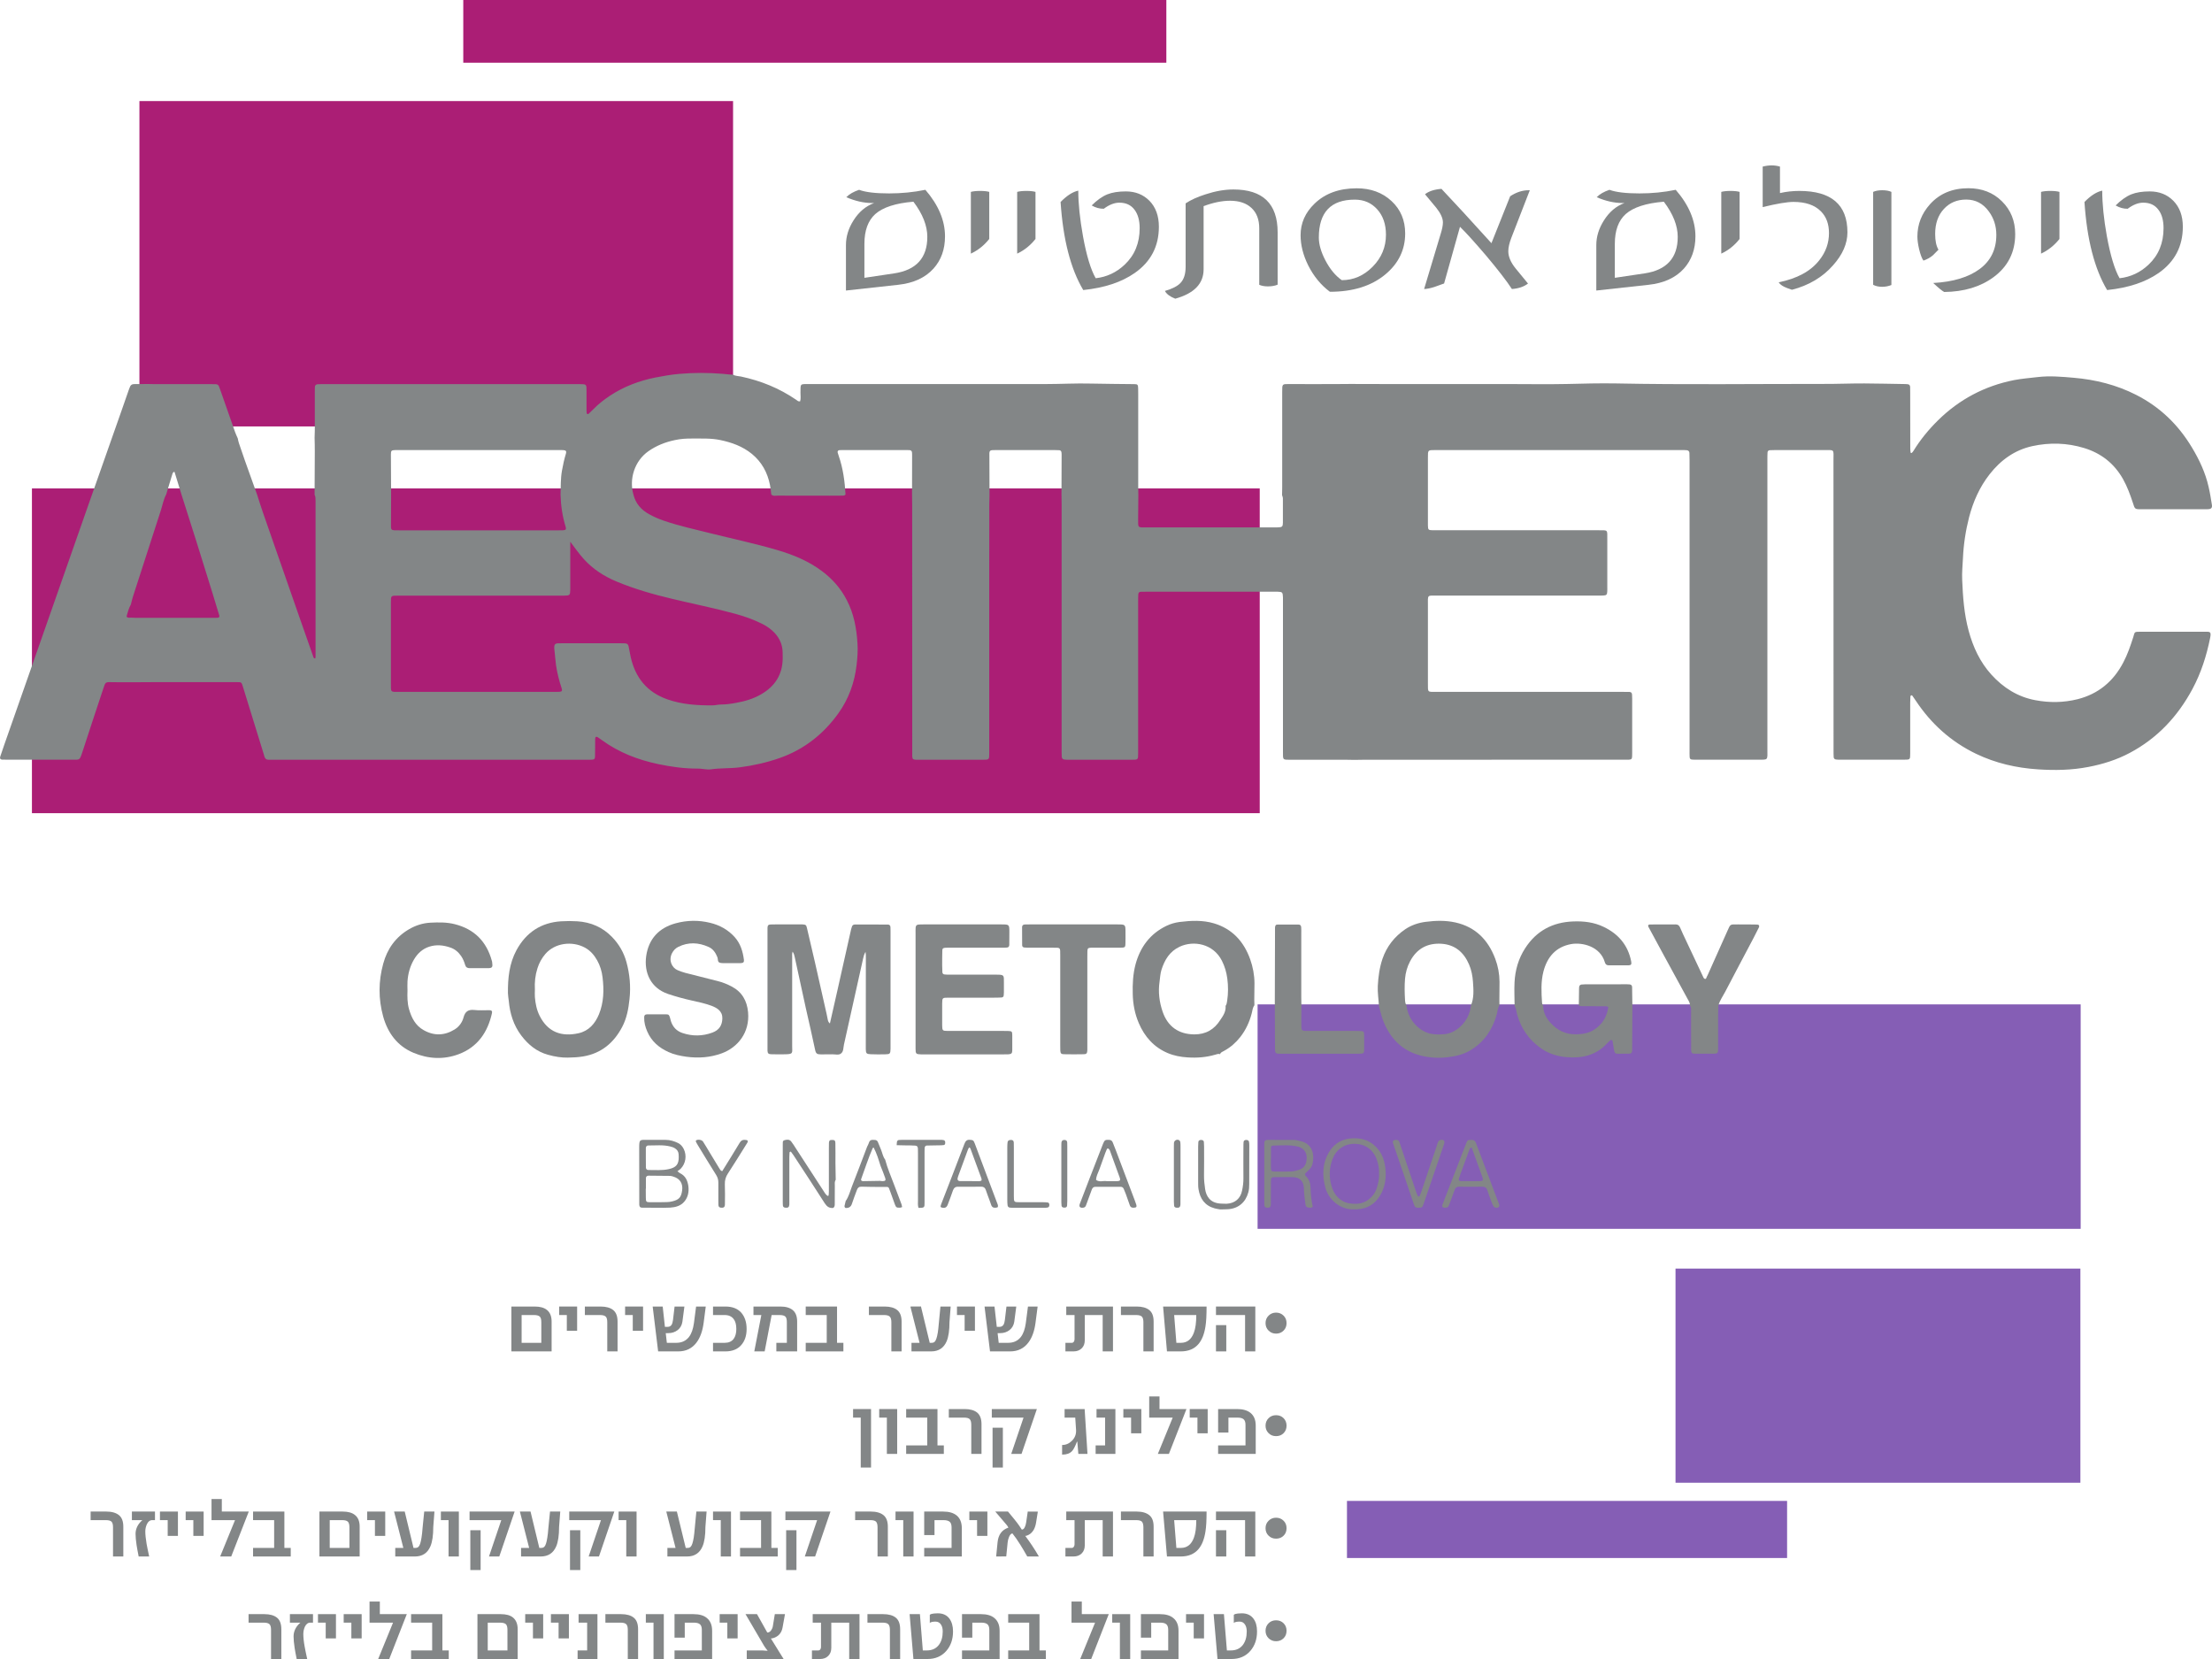 <?xml version="1.0" encoding="UTF-8"?> <svg xmlns="http://www.w3.org/2000/svg" width="32" height="24" viewBox="0 0 32 24" fill="none"><path d="M7.831 19.426V19.128C7.831 19.088 7.824 19.06 7.808 19.046C7.793 19.032 7.765 19.024 7.725 19.024H7.546V19.426H7.831ZM7.98 19.55H7.398V18.901H7.735C7.812 18.901 7.871 18.917 7.912 18.95C7.957 18.986 7.98 19.042 7.98 19.118V19.55Z" fill="#838687"></path><path d="M8.349 19.252H8.2V19.024H8.089V18.901H8.349V19.252Z" fill="#838687"></path><path d="M8.934 19.55H8.785V19.128C8.785 19.089 8.778 19.061 8.763 19.047C8.748 19.032 8.72 19.024 8.68 19.024H8.461V18.901H8.688C8.768 18.901 8.829 18.918 8.871 18.952C8.913 18.986 8.934 19.042 8.934 19.119V19.55Z" fill="#838687"></path><path d="M9.303 19.252H9.154V19.024H9.043V18.901H9.303V19.252Z" fill="#838687"></path><path d="M10.21 18.901L10.179 19.139C10.163 19.258 10.129 19.352 10.076 19.422C10.012 19.507 9.924 19.55 9.812 19.55H9.521L9.442 18.901L9.587 18.901L9.619 19.195L9.66 19.195C9.685 19.195 9.704 19.184 9.717 19.163C9.726 19.147 9.732 19.124 9.736 19.095L9.759 18.901H9.901L9.872 19.121C9.864 19.172 9.842 19.212 9.803 19.242C9.765 19.271 9.72 19.286 9.666 19.286L9.631 19.286L9.647 19.426L9.783 19.426C9.863 19.426 9.924 19.397 9.968 19.34C10.004 19.293 10.027 19.226 10.039 19.14L10.07 18.901L10.21 18.901Z" fill="#838687"></path><path d="M10.801 19.226C10.801 19.324 10.774 19.402 10.721 19.461C10.668 19.52 10.592 19.55 10.494 19.55H10.315V19.426H10.484C10.541 19.426 10.585 19.407 10.614 19.368C10.639 19.333 10.652 19.286 10.652 19.226C10.652 19.165 10.64 19.117 10.615 19.084C10.586 19.044 10.542 19.024 10.484 19.024H10.315V18.901H10.494C10.593 18.901 10.669 18.93 10.722 18.988C10.774 19.047 10.801 19.126 10.801 19.226Z" fill="#838687"></path><path d="M11.532 19.55H11.231V19.426H11.383V19.128C11.383 19.088 11.376 19.06 11.361 19.046C11.347 19.032 11.319 19.024 11.278 19.024L11.163 19.024L11.062 19.55L10.912 19.55L11.014 19.024H10.9V18.901H11.289C11.367 18.901 11.427 18.918 11.469 18.953C11.511 18.988 11.532 19.044 11.532 19.119V19.55Z" fill="#838687"></path><path d="M12.201 19.55H11.656V19.426H11.96V19.024H11.656V18.901H12.109V19.426H12.201V19.55Z" fill="#838687"></path><path d="M13.043 19.55H12.895V19.128C12.895 19.089 12.887 19.061 12.872 19.047C12.857 19.032 12.83 19.024 12.789 19.024H12.57V18.901H12.798C12.877 18.901 12.938 18.918 12.98 18.952C13.022 18.986 13.043 19.042 13.043 19.119V19.55Z" fill="#838687"></path><path d="M13.753 18.901L13.736 19.122C13.736 19.245 13.722 19.338 13.695 19.403C13.653 19.501 13.578 19.55 13.471 19.55H13.186V19.426H13.303L13.17 18.901L13.323 18.9L13.45 19.426L13.478 19.426C13.496 19.426 13.51 19.421 13.521 19.411C13.54 19.394 13.555 19.349 13.567 19.276C13.572 19.246 13.577 19.197 13.583 19.129L13.605 18.901H13.753Z" fill="#838687"></path><path d="M14.104 19.252H13.955V19.024H13.844V18.901H14.104V19.252Z" fill="#838687"></path><path d="M15.011 18.901L14.98 19.139C14.964 19.258 14.93 19.352 14.877 19.422C14.813 19.507 14.725 19.55 14.613 19.55H14.322L14.243 18.901L14.387 18.901L14.42 19.195L14.46 19.195C14.486 19.195 14.505 19.184 14.518 19.163C14.527 19.147 14.533 19.124 14.537 19.095L14.56 18.901H14.702L14.673 19.121C14.665 19.172 14.642 19.212 14.604 19.242C14.566 19.271 14.521 19.286 14.467 19.286L14.432 19.286L14.448 19.426L14.584 19.426C14.664 19.426 14.725 19.397 14.769 19.34C14.805 19.293 14.828 19.226 14.84 19.14L14.871 18.901L15.011 18.901Z" fill="#838687"></path><path d="M16.101 19.55H15.952V19.024H15.693V19.388C15.693 19.436 15.679 19.476 15.649 19.505C15.619 19.535 15.579 19.55 15.53 19.55H15.413V19.426H15.504C15.517 19.426 15.527 19.421 15.534 19.411C15.541 19.4 15.545 19.389 15.545 19.375V19.024H15.425V18.901H16.101V19.55Z" fill="#838687"></path><path d="M16.689 19.55H16.541V19.128C16.541 19.089 16.533 19.061 16.519 19.047C16.504 19.032 16.476 19.024 16.436 19.024H16.216V18.901H16.444C16.523 18.901 16.584 18.918 16.626 18.952C16.669 18.986 16.689 19.042 16.689 19.119V19.55Z" fill="#838687"></path><path d="M17.306 19.024H16.986L17.018 19.426L17.084 19.426C17.172 19.426 17.235 19.377 17.271 19.28C17.295 19.217 17.306 19.131 17.306 19.024ZM17.455 18.901C17.455 19.025 17.45 19.121 17.439 19.189C17.422 19.298 17.389 19.382 17.34 19.441C17.28 19.513 17.194 19.55 17.082 19.55H16.882L16.826 18.901H17.455Z" fill="#838687"></path><path d="M17.74 19.55H17.591V19.17H17.74V19.55ZM18.16 19.55H18.012V19.024H17.591V18.901H18.16V19.55Z" fill="#838687"></path><path d="M18.612 19.141C18.612 19.184 18.598 19.221 18.569 19.249C18.54 19.278 18.504 19.293 18.46 19.293C18.417 19.293 18.381 19.278 18.352 19.249C18.323 19.221 18.308 19.184 18.308 19.141C18.308 19.098 18.323 19.061 18.352 19.033C18.381 19.004 18.417 18.989 18.46 18.989C18.504 18.989 18.54 19.004 18.569 19.033C18.598 19.061 18.612 19.098 18.612 19.141Z" fill="#838687"></path><path d="M12.601 21.23H12.452V20.508H12.341V20.384H12.601V21.23Z" fill="#838687"></path><path d="M12.979 21.033H12.83V20.508H12.719V20.384H12.979V21.033Z" fill="#838687"></path><path d="M13.654 21.033H13.109V20.91H13.414V20.508H13.109V20.384H13.562V20.91H13.654V21.033Z" fill="#838687"></path><path d="M14.199 21.033H14.051V20.611C14.051 20.572 14.043 20.545 14.028 20.53C14.013 20.515 13.986 20.508 13.945 20.508H13.726V20.384H13.954C14.033 20.384 14.094 20.401 14.136 20.435C14.178 20.47 14.199 20.526 14.199 20.603V21.033Z" fill="#838687"></path><path d="M14.508 21.23H14.359V20.654H14.508V21.23ZM15 20.384L14.778 21.033L14.629 21.033L14.807 20.508H14.348V20.384H15Z" fill="#838687"></path><path d="M15.732 21.033L15.6 21.033L15.585 20.856H15.58C15.553 20.925 15.53 20.97 15.51 20.991C15.478 21.026 15.431 21.043 15.37 21.043H15.365V20.904C15.419 20.904 15.466 20.884 15.506 20.844C15.547 20.804 15.567 20.756 15.567 20.702L15.567 20.689L15.555 20.508H15.401V20.384H15.691L15.732 21.033Z" fill="#838687"></path><path d="M16.136 21.033H15.85V20.91H15.987V20.508H15.863V20.384H16.136V21.033Z" fill="#838687"></path><path d="M16.511 20.735H16.363V20.508H16.251V20.384H16.511V20.735Z" fill="#838687"></path><path d="M17.164 20.384L16.91 21.033L16.75 21.033L16.965 20.508H16.625V20.202H16.774V20.384H17.164Z" fill="#838687"></path><path d="M17.471 20.735H17.323V20.508H17.211V20.384H17.471V20.735Z" fill="#838687"></path><path d="M18.166 21.033H17.622V20.91H18.018V20.611C18.018 20.573 18.008 20.546 17.99 20.531C17.971 20.515 17.942 20.508 17.902 20.508H17.771V20.724H17.622V20.384H17.896C17.98 20.384 18.045 20.403 18.091 20.44C18.141 20.481 18.166 20.542 18.166 20.624V21.033Z" fill="#838687"></path><path d="M18.612 20.625C18.612 20.668 18.598 20.704 18.569 20.733C18.54 20.762 18.504 20.776 18.46 20.776C18.417 20.776 18.381 20.762 18.352 20.733C18.323 20.704 18.308 20.668 18.308 20.625C18.308 20.581 18.323 20.545 18.352 20.516C18.381 20.487 18.417 20.473 18.46 20.473C18.504 20.473 18.54 20.487 18.569 20.516C18.598 20.545 18.612 20.581 18.612 20.625Z" fill="#838687"></path><path d="M1.784 22.517H1.635V22.095C1.635 22.055 1.628 22.028 1.613 22.013C1.598 21.998 1.57 21.991 1.53 21.991H1.311V21.867H1.539C1.618 21.867 1.679 21.885 1.721 21.919C1.763 21.953 1.784 22.009 1.784 22.086V22.517Z" fill="#838687"></path><path d="M2.242 21.991H2.203C2.169 21.991 2.143 22.011 2.125 22.05C2.11 22.083 2.102 22.117 2.102 22.154C2.102 22.204 2.109 22.264 2.121 22.336C2.127 22.372 2.14 22.432 2.158 22.517H2.006C1.992 22.449 1.983 22.395 1.976 22.353C1.966 22.288 1.961 22.233 1.961 22.189C1.961 22.151 1.97 22.115 1.987 22.081C2.004 22.047 2.029 22.017 2.06 21.991H1.908V21.867H2.242V21.991Z" fill="#838687"></path><path d="M2.574 22.219H2.426V21.991H2.314V21.867H2.574V22.219Z" fill="#838687"></path><path d="M2.946 22.219H2.797V21.991H2.686V21.867H2.946V22.219Z" fill="#838687"></path><path d="M3.599 21.867L3.345 22.517L3.185 22.517L3.4 21.991H3.06V21.686H3.209V21.867H3.599Z" fill="#838687"></path><path d="M4.206 22.517H3.661V22.393H3.966V21.991H3.661V21.867H4.114V22.393H4.206V22.517Z" fill="#838687"></path><path d="M5.055 22.393V22.095C5.055 22.055 5.047 22.027 5.032 22.013C5.016 21.998 4.989 21.991 4.948 21.991H4.77V22.393H5.055ZM5.203 22.517H4.621V21.867H4.958C5.036 21.867 5.095 21.884 5.135 21.917C5.181 21.953 5.203 22.009 5.203 22.085V22.517Z" fill="#838687"></path><path d="M5.573 22.219H5.424V21.991H5.312V21.867H5.573V22.219Z" fill="#838687"></path><path d="M6.285 21.867L6.268 22.089C6.268 22.212 6.254 22.305 6.227 22.369C6.185 22.468 6.11 22.517 6.002 22.517H5.718V22.393H5.835L5.701 21.867L5.855 21.867L5.982 22.393L6.009 22.393C6.027 22.393 6.042 22.388 6.053 22.378C6.072 22.361 6.087 22.316 6.098 22.243C6.103 22.213 6.109 22.164 6.114 22.096L6.137 21.867H6.285Z" fill="#838687"></path><path d="M6.638 22.517H6.489V21.991H6.378V21.867H6.638V22.517Z" fill="#838687"></path><path d="M6.953 22.713H6.804V22.137H6.953V22.713ZM7.445 21.867L7.223 22.517L7.074 22.517L7.252 21.991H6.793V21.867H7.445Z" fill="#838687"></path><path d="M8.105 21.867L8.088 22.089C8.088 22.212 8.074 22.305 8.047 22.369C8.005 22.468 7.93 22.517 7.822 22.517H7.538V22.393H7.655L7.521 21.867L7.675 21.867L7.802 22.393L7.829 22.393C7.847 22.393 7.862 22.388 7.873 22.378C7.892 22.361 7.907 22.316 7.918 22.243C7.923 22.213 7.929 22.164 7.934 22.096L7.957 21.867H8.105Z" fill="#838687"></path><path d="M8.395 22.713H8.246V22.137H8.395V22.713ZM8.887 21.867L8.665 22.517L8.516 22.517L8.694 21.991H8.235V21.867H8.887Z" fill="#838687"></path><path d="M9.209 22.517H9.06V21.991H8.949V21.867H9.209V22.517Z" fill="#838687"></path><path d="M10.222 21.867L10.205 22.089C10.205 22.212 10.191 22.305 10.164 22.369C10.122 22.468 10.047 22.517 9.94 22.517H9.655V22.393H9.773L9.639 21.867L9.792 21.867L9.92 22.393L9.947 22.393C9.965 22.393 9.979 22.388 9.99 22.378C10.009 22.361 10.024 22.316 10.036 22.243C10.041 22.213 10.046 22.164 10.052 22.096L10.074 21.867H10.222Z" fill="#838687"></path><path d="M10.575 22.517H10.427V21.991H10.315V21.867H10.575V22.517Z" fill="#838687"></path><path d="M11.251 22.517H10.706V22.393H11.01V21.991H10.706V21.867H11.159V22.393H11.251V22.517Z" fill="#838687"></path><path d="M11.522 22.713H11.373V22.137H11.522V22.713ZM12.014 21.867L11.792 22.517L11.643 22.517L11.821 21.991H11.362V21.867H12.014Z" fill="#838687"></path><path d="M12.844 22.517H12.695V22.095C12.695 22.055 12.688 22.028 12.673 22.013C12.658 21.998 12.63 21.991 12.59 21.991H12.371V21.867H12.599C12.678 21.867 12.739 21.885 12.781 21.919C12.823 21.953 12.844 22.009 12.844 22.086V22.517Z" fill="#838687"></path><path d="M13.216 22.517H13.067V21.991H12.955V21.867H13.216V22.517Z" fill="#838687"></path><path d="M13.914 22.517H13.37V22.393H13.766V22.095C13.766 22.056 13.756 22.029 13.738 22.014C13.719 21.999 13.69 21.991 13.65 21.991H13.519V22.207H13.37V21.867H13.644C13.729 21.867 13.793 21.886 13.839 21.923C13.889 21.964 13.914 22.026 13.914 22.107V22.517Z" fill="#838687"></path><path d="M14.284 22.219H14.135V21.991H14.023V21.867H14.284V22.219Z" fill="#838687"></path><path d="M15.029 22.517H14.861C14.824 22.451 14.79 22.394 14.76 22.346C14.72 22.282 14.682 22.227 14.646 22.183C14.626 22.185 14.609 22.204 14.596 22.238C14.586 22.263 14.579 22.289 14.577 22.315L14.557 22.516L14.411 22.517L14.432 22.306C14.438 22.254 14.453 22.211 14.478 22.177C14.503 22.142 14.54 22.116 14.588 22.099C14.582 22.087 14.575 22.076 14.566 22.064C14.561 22.058 14.546 22.039 14.52 22.01L14.398 21.867H14.582C14.652 21.951 14.695 22.004 14.713 22.028C14.732 22.052 14.754 22.085 14.782 22.128C14.801 22.128 14.816 22.115 14.827 22.088C14.835 22.071 14.841 22.05 14.845 22.024L14.868 21.867L15.014 21.868L14.989 22.023C14.983 22.063 14.972 22.097 14.957 22.126C14.938 22.16 14.914 22.186 14.882 22.203C14.872 22.208 14.863 22.212 14.855 22.215C14.848 22.217 14.84 22.219 14.832 22.219C14.901 22.311 14.967 22.41 15.029 22.517Z" fill="#838687"></path><path d="M16.101 22.517H15.952V21.991H15.693V22.355C15.693 22.403 15.679 22.442 15.649 22.472C15.619 22.502 15.579 22.517 15.53 22.517H15.413V22.393H15.504C15.517 22.393 15.527 22.388 15.534 22.377C15.541 22.367 15.545 22.355 15.545 22.342V21.991H15.425V21.867H16.101V22.517Z" fill="#838687"></path><path d="M16.689 22.517H16.541V22.095C16.541 22.055 16.533 22.028 16.519 22.013C16.504 21.998 16.476 21.991 16.436 21.991H16.216V21.867H16.444C16.523 21.867 16.584 21.885 16.626 21.919C16.669 21.953 16.689 22.009 16.689 22.086V22.517Z" fill="#838687"></path><path d="M17.306 21.991H16.986L17.018 22.393L17.084 22.393C17.172 22.393 17.235 22.344 17.271 22.247C17.295 22.184 17.306 22.098 17.306 21.991ZM17.455 21.867C17.455 21.992 17.45 22.088 17.439 22.155C17.422 22.265 17.389 22.349 17.34 22.408C17.28 22.48 17.194 22.517 17.082 22.517H16.882L16.826 21.867H17.455Z" fill="#838687"></path><path d="M17.74 22.517H17.591V22.137H17.74V22.517ZM18.16 22.517H18.012V21.991H17.591V21.867H18.16V22.517Z" fill="#838687"></path><path d="M18.612 22.108C18.612 22.151 18.598 22.188 18.569 22.216C18.54 22.245 18.504 22.259 18.46 22.259C18.417 22.259 18.381 22.245 18.352 22.216C18.323 22.188 18.308 22.151 18.308 22.108C18.308 22.064 18.323 22.028 18.352 22C18.381 21.971 18.417 21.956 18.46 21.956C18.504 21.956 18.54 21.971 18.569 22C18.598 22.028 18.612 22.064 18.612 22.108Z" fill="#838687"></path><path d="M4.07 24H3.921V23.578C3.921 23.539 3.914 23.512 3.899 23.497C3.884 23.482 3.856 23.474 3.816 23.474H3.596V23.351H3.824C3.904 23.351 3.964 23.368 4.007 23.402C4.049 23.436 4.07 23.492 4.07 23.57V24Z" fill="#838687"></path><path d="M4.528 23.474H4.489C4.455 23.474 4.429 23.494 4.41 23.534C4.396 23.566 4.388 23.601 4.388 23.638C4.388 23.687 4.394 23.748 4.407 23.819C4.413 23.856 4.426 23.916 4.444 24H4.292C4.278 23.932 4.268 23.878 4.262 23.837C4.252 23.772 4.247 23.717 4.247 23.672C4.247 23.634 4.256 23.598 4.273 23.564C4.29 23.53 4.315 23.5 4.346 23.474H4.194V23.351H4.528V23.474Z" fill="#838687"></path><path d="M4.86 23.702H4.712V23.474H4.6V23.351H4.86V23.702Z" fill="#838687"></path><path d="M5.232 23.702H5.083V23.474H4.972V23.351H5.232V23.702Z" fill="#838687"></path><path d="M5.885 23.351L5.631 24L5.471 24L5.686 23.474H5.346V23.169H5.495V23.351H5.885Z" fill="#838687"></path><path d="M6.492 24H5.947V23.876H6.252V23.474H5.947V23.351H6.4V23.876H6.492V24Z" fill="#838687"></path><path d="M7.341 23.876V23.578C7.341 23.538 7.333 23.511 7.318 23.496C7.302 23.482 7.274 23.474 7.234 23.474H7.056V23.876H7.341ZM7.489 24H6.907V23.351H7.244C7.322 23.351 7.381 23.367 7.421 23.4C7.466 23.437 7.489 23.493 7.489 23.569V24Z" fill="#838687"></path><path d="M7.858 23.702H7.71V23.474H7.598V23.351H7.858V23.702Z" fill="#838687"></path><path d="M8.23 23.702H8.081V23.474H7.97V23.351H8.23V23.702Z" fill="#838687"></path><path d="M8.643 24H8.356V23.876H8.494V23.474H8.37V23.351H8.643V24Z" fill="#838687"></path><path d="M9.231 24H9.082V23.578C9.082 23.539 9.075 23.512 9.06 23.497C9.045 23.482 9.018 23.474 8.977 23.474H8.758V23.351H8.986C9.065 23.351 9.126 23.368 9.168 23.402C9.21 23.436 9.231 23.492 9.231 23.57V24Z" fill="#838687"></path><path d="M9.603 24H9.454V23.474H9.343V23.351H9.603V24Z" fill="#838687"></path><path d="M10.302 24H9.758V23.876H10.153V23.578C10.153 23.54 10.144 23.513 10.125 23.497C10.107 23.482 10.077 23.474 10.038 23.474H9.906V23.691H9.758V23.351H10.031C10.116 23.351 10.181 23.369 10.226 23.407C10.276 23.448 10.302 23.509 10.302 23.591V24Z" fill="#838687"></path><path d="M10.671 23.702H10.522V23.474H10.411V23.351H10.671V23.702Z" fill="#838687"></path><path d="M11.356 23.351L11.321 23.545C11.308 23.617 11.268 23.666 11.203 23.692C11.193 23.695 11.184 23.698 11.176 23.7C11.167 23.702 11.159 23.703 11.152 23.703L11.336 24H10.803V23.876H11.03C11.038 23.876 11.051 23.877 11.067 23.879C11.084 23.88 11.097 23.881 11.106 23.881C11.097 23.87 11.088 23.859 11.08 23.848C11.069 23.834 11.061 23.822 11.055 23.812L10.785 23.351L10.951 23.351L11.1 23.617C11.12 23.617 11.138 23.608 11.153 23.589C11.167 23.57 11.176 23.55 11.18 23.528L11.209 23.351L11.356 23.351Z" fill="#838687"></path><path d="M12.434 24H12.285V23.474H12.026V23.838C12.026 23.887 12.011 23.926 11.982 23.955C11.952 23.985 11.912 24 11.863 24H11.746V23.876H11.837C11.85 23.876 11.86 23.871 11.867 23.861C11.874 23.851 11.877 23.839 11.877 23.826V23.474H11.757V23.351H12.434V24Z" fill="#838687"></path><path d="M13.022 24H12.874V23.578C12.874 23.539 12.866 23.512 12.851 23.497C12.836 23.482 12.809 23.474 12.768 23.474H12.549V23.351H12.777C12.856 23.351 12.917 23.368 12.959 23.402C13.001 23.436 13.022 23.492 13.022 23.57V24Z" fill="#838687"></path><path d="M13.787 23.601C13.787 23.714 13.755 23.808 13.69 23.883C13.621 23.961 13.531 24 13.419 24H13.214L13.159 23.351L13.308 23.351L13.35 23.876L13.408 23.876C13.484 23.876 13.542 23.849 13.583 23.795C13.62 23.745 13.638 23.681 13.638 23.603C13.638 23.564 13.631 23.532 13.616 23.507C13.597 23.474 13.569 23.459 13.533 23.459C13.52 23.459 13.504 23.46 13.485 23.463C13.466 23.467 13.454 23.473 13.451 23.481V23.361C13.461 23.351 13.48 23.345 13.509 23.342C13.537 23.34 13.556 23.339 13.566 23.339C13.64 23.339 13.696 23.364 13.735 23.416C13.769 23.463 13.787 23.524 13.787 23.601Z" fill="#838687"></path><path d="M14.461 24H13.917V23.876H14.312V23.578C14.312 23.54 14.303 23.513 14.284 23.497C14.266 23.482 14.236 23.474 14.197 23.474H14.066V23.691H13.917V23.351H14.191C14.275 23.351 14.34 23.369 14.385 23.407C14.435 23.448 14.461 23.509 14.461 23.591V24Z" fill="#838687"></path><path d="M15.13 24H14.585V23.876H14.889V23.474H14.585V23.351H15.038V23.876H15.13V24Z" fill="#838687"></path><path d="M16.04 23.351L15.786 24L15.627 24L15.842 23.474H15.501V23.169H15.65V23.351H16.04Z" fill="#838687"></path><path d="M16.35 24H16.201V23.474H16.09V23.351H16.35V24Z" fill="#838687"></path><path d="M17.049 24H16.505V23.876H16.9V23.578C16.9 23.54 16.891 23.513 16.872 23.497C16.854 23.482 16.825 23.474 16.785 23.474H16.654V23.691H16.505V23.351H16.779C16.863 23.351 16.928 23.369 16.973 23.407C17.024 23.448 17.049 23.509 17.049 23.591V24Z" fill="#838687"></path><path d="M17.418 23.702H17.269V23.474H17.158V23.351H17.418V23.702Z" fill="#838687"></path><path d="M18.185 23.601C18.185 23.714 18.153 23.808 18.088 23.883C18.02 23.961 17.929 24 17.817 24H17.613L17.557 23.351L17.706 23.351L17.749 23.876L17.806 23.876C17.882 23.876 17.94 23.849 17.981 23.795C18.018 23.745 18.036 23.681 18.036 23.603C18.036 23.564 18.029 23.532 18.014 23.507C17.995 23.474 17.968 23.459 17.932 23.459C17.919 23.459 17.902 23.46 17.883 23.463C17.864 23.467 17.852 23.473 17.849 23.481V23.361C17.859 23.351 17.878 23.345 17.907 23.342C17.935 23.34 17.954 23.339 17.964 23.339C18.038 23.339 18.094 23.364 18.133 23.416C18.168 23.463 18.185 23.524 18.185 23.601Z" fill="#838687"></path><path d="M18.612 23.591C18.612 23.635 18.598 23.671 18.569 23.7C18.54 23.728 18.504 23.743 18.46 23.743C18.417 23.743 18.381 23.728 18.352 23.7C18.323 23.671 18.308 23.635 18.308 23.591C18.308 23.548 18.323 23.512 18.352 23.483C18.381 23.454 18.417 23.44 18.46 23.44C18.504 23.44 18.54 23.454 18.569 23.483C18.598 23.512 18.612 23.548 18.612 23.591Z" fill="#838687"></path><path d="M30.1 17.777H18.193V14.53H30.1V17.777Z" fill="#855EB5"></path><path d="M0.462 7.066H18.224V11.764H0.462V7.066Z" fill="#AB1E75"></path><path d="M10.605 6.169H2.017V1.462H10.605V6.169Z" fill="#AB1E75"></path><path d="M8.25 7.837C8.25 7.863 8.25 7.888 8.25 7.914C8.25 8.098 8.25 8.283 8.25 8.467C8.25 8.487 8.25 8.507 8.25 8.527C8.248 8.612 8.245 8.615 8.157 8.617C8.134 8.617 8.111 8.617 8.088 8.617C7.31 8.617 6.532 8.617 5.753 8.617C5.655 8.617 5.655 8.616 5.655 8.716C5.655 8.726 5.655 8.736 5.655 8.747C5.655 9.125 5.655 9.504 5.655 9.883C5.655 10.019 5.645 10.009 5.777 10.009C6.526 10.009 7.274 10.009 8.023 10.009C8.046 10.009 8.069 10.009 8.092 10.008C8.128 10.006 8.138 9.993 8.125 9.956C8.089 9.848 8.061 9.738 8.044 9.625C8.034 9.556 8.031 9.485 8.022 9.416C8.006 9.3 8.036 9.306 8.119 9.306C8.409 9.306 8.699 9.306 8.989 9.306C9.006 9.306 9.022 9.306 9.039 9.307C9.073 9.309 9.086 9.318 9.094 9.352C9.105 9.401 9.112 9.451 9.123 9.5C9.19 9.805 9.363 10.016 9.657 10.118C9.869 10.192 10.089 10.206 10.31 10.204C10.349 10.204 10.389 10.192 10.428 10.192C10.504 10.192 10.579 10.181 10.653 10.167C10.78 10.144 10.903 10.108 11.016 10.041C11.211 9.927 11.32 9.759 11.323 9.527C11.323 9.496 11.323 9.466 11.322 9.436C11.32 9.327 11.279 9.235 11.206 9.156C11.155 9.102 11.096 9.06 11.03 9.027C10.906 8.964 10.776 8.918 10.642 8.881C10.337 8.797 10.027 8.736 9.719 8.662C9.446 8.597 9.177 8.52 8.918 8.412C8.739 8.337 8.578 8.234 8.446 8.088C8.377 8.011 8.317 7.927 8.25 7.837ZM8.109 7.157C8.113 7.04 8.109 6.923 8.13 6.807C8.145 6.724 8.162 6.643 8.187 6.563C8.198 6.528 8.186 6.513 8.149 6.512C8.126 6.51 8.103 6.511 8.08 6.511C7.313 6.511 6.545 6.511 5.778 6.511C5.758 6.511 5.739 6.51 5.719 6.511C5.662 6.513 5.655 6.519 5.655 6.575C5.655 6.769 5.657 6.963 5.658 7.157C5.657 7.311 5.656 7.466 5.656 7.62C5.656 7.658 5.667 7.669 5.702 7.671C5.728 7.672 5.755 7.672 5.781 7.672C6.546 7.672 7.312 7.672 8.077 7.672C8.1 7.672 8.123 7.672 8.146 7.671C8.184 7.669 8.194 7.658 8.183 7.621C8.136 7.47 8.114 7.315 8.109 7.157ZM1.893 8.745C1.865 8.794 1.85 8.848 1.835 8.902C1.828 8.926 1.835 8.933 1.866 8.936C1.876 8.937 1.885 8.935 1.895 8.935C1.918 8.936 1.941 8.938 1.964 8.938C2.343 8.938 2.721 8.938 3.099 8.938C3.116 8.938 3.132 8.938 3.148 8.937C3.169 8.935 3.178 8.923 3.172 8.903C3.141 8.798 3.109 8.692 3.076 8.587C2.997 8.333 2.918 8.078 2.838 7.823C2.768 7.601 2.697 7.378 2.626 7.156C2.593 7.049 2.56 6.942 2.527 6.834C2.527 6.831 2.524 6.828 2.522 6.827C2.52 6.826 2.516 6.827 2.511 6.828C2.506 6.834 2.499 6.841 2.496 6.85C2.465 6.951 2.435 7.052 2.404 7.153C2.366 7.224 2.352 7.304 2.328 7.38C2.193 7.796 2.058 8.212 1.924 8.629C1.912 8.667 1.903 8.706 1.893 8.745ZM1.897 9.87C1.788 9.87 1.679 9.87 1.57 9.868C1.539 9.868 1.521 9.882 1.512 9.911C1.502 9.939 1.492 9.968 1.483 9.996C1.385 10.291 1.287 10.586 1.191 10.882C1.151 11.003 1.153 10.99 1.048 10.99C0.731 10.991 0.415 10.991 0.098 10.99C0.075 10.99 0.052 10.99 0.029 10.989C0.005 10.987 -0.005 10.972 0.003 10.947C0.021 10.89 0.041 10.833 0.061 10.776C0.23 10.293 0.4 9.811 0.569 9.328C0.803 8.662 1.036 7.997 1.269 7.331C1.431 6.87 1.593 6.41 1.755 5.95C1.791 5.849 1.826 5.747 1.861 5.646C1.865 5.634 1.871 5.622 1.875 5.609C1.886 5.572 1.908 5.555 1.948 5.556C2.007 5.558 2.067 5.555 2.126 5.555C2.162 5.556 2.199 5.557 2.235 5.557C2.505 5.557 2.775 5.557 3.044 5.557C3.071 5.557 3.097 5.558 3.123 5.558C3.145 5.559 3.161 5.57 3.168 5.59C3.175 5.609 3.182 5.628 3.189 5.647C3.259 5.848 3.33 6.05 3.401 6.251C3.412 6.282 3.427 6.312 3.44 6.343C3.445 6.365 3.448 6.388 3.456 6.41C3.484 6.495 3.513 6.579 3.543 6.663C3.602 6.828 3.661 6.993 3.72 7.158C3.748 7.244 3.774 7.33 3.804 7.415C3.975 7.907 4.147 8.398 4.318 8.89C4.389 9.091 4.459 9.293 4.53 9.494C4.535 9.509 4.537 9.528 4.562 9.524C4.563 9.514 4.565 9.504 4.565 9.495C4.565 8.745 4.565 7.995 4.565 7.246C4.565 7.215 4.566 7.185 4.551 7.157C4.552 6.949 4.554 6.74 4.554 6.531C4.555 6.465 4.552 6.399 4.551 6.333C4.552 6.299 4.554 6.266 4.554 6.232C4.554 6.048 4.554 5.863 4.554 5.679C4.554 5.652 4.554 5.625 4.555 5.598C4.557 5.576 4.569 5.561 4.592 5.559C4.622 5.557 4.651 5.557 4.681 5.557C5.908 5.557 7.135 5.557 8.362 5.557C8.389 5.557 8.415 5.557 8.442 5.559C8.47 5.56 8.482 5.573 8.484 5.603C8.485 5.626 8.485 5.65 8.485 5.673C8.485 5.754 8.485 5.834 8.485 5.915C8.485 5.935 8.485 5.955 8.487 5.975C8.487 5.98 8.492 5.987 8.497 5.989C8.501 5.992 8.51 5.991 8.514 5.987C8.538 5.965 8.562 5.942 8.586 5.918C8.658 5.843 8.74 5.781 8.825 5.724C9.026 5.591 9.248 5.508 9.483 5.461C9.596 5.439 9.71 5.419 9.825 5.409C10.035 5.39 10.246 5.391 10.457 5.408C10.506 5.412 10.555 5.42 10.604 5.42C10.64 5.441 10.681 5.439 10.719 5.447C11.006 5.508 11.274 5.616 11.517 5.783C11.533 5.794 11.546 5.811 11.575 5.806C11.587 5.767 11.58 5.724 11.58 5.682C11.581 5.546 11.572 5.556 11.703 5.556C12.843 5.556 13.983 5.557 15.124 5.556C15.344 5.556 15.565 5.543 15.786 5.549C15.993 5.554 16.2 5.554 16.408 5.557C16.458 5.557 16.463 5.565 16.465 5.616C16.466 5.643 16.466 5.67 16.466 5.697C16.466 6.142 16.466 6.588 16.466 7.033C16.466 7.077 16.467 7.12 16.468 7.164C16.467 7.278 16.466 7.392 16.465 7.505C16.465 7.639 16.454 7.63 16.588 7.63C17.201 7.63 17.814 7.63 18.427 7.63C18.45 7.63 18.473 7.63 18.496 7.629C18.547 7.627 18.559 7.616 18.559 7.562C18.56 7.444 18.56 7.327 18.559 7.21C18.559 7.194 18.551 7.178 18.547 7.162C18.548 7.125 18.549 7.088 18.549 7.051C18.549 6.592 18.549 6.132 18.549 5.673C18.549 5.549 18.546 5.556 18.661 5.556C18.885 5.556 19.11 5.558 19.334 5.556C19.611 5.552 19.887 5.558 20.164 5.556C20.445 5.555 20.725 5.556 21.005 5.556H21.837C22.114 5.556 22.391 5.561 22.668 5.555C22.905 5.549 23.143 5.543 23.38 5.547C24.379 5.567 25.379 5.553 26.378 5.554C26.576 5.555 26.774 5.546 26.971 5.547C27.169 5.548 27.367 5.553 27.565 5.556C27.575 5.557 27.584 5.557 27.594 5.558C27.617 5.559 27.631 5.571 27.633 5.595C27.634 5.625 27.634 5.655 27.634 5.685C27.634 5.95 27.634 6.215 27.635 6.48C27.635 6.503 27.637 6.526 27.64 6.549C27.64 6.551 27.653 6.555 27.656 6.553C27.666 6.544 27.674 6.534 27.681 6.523C27.781 6.36 27.901 6.214 28.037 6.08C28.346 5.776 28.713 5.583 29.135 5.499C29.248 5.477 29.363 5.469 29.477 5.455C29.653 5.434 29.827 5.45 30 5.465C30.314 5.492 30.617 5.567 30.902 5.712C31.245 5.886 31.511 6.142 31.71 6.474C31.817 6.652 31.905 6.839 31.951 7.044C31.971 7.128 31.984 7.214 31.998 7.3C32.006 7.345 31.99 7.363 31.947 7.366C31.924 7.368 31.901 7.367 31.878 7.367C31.584 7.367 31.291 7.367 30.997 7.367C30.991 7.367 30.984 7.367 30.977 7.367C30.879 7.368 30.884 7.362 30.855 7.273C30.816 7.155 30.774 7.04 30.713 6.931C30.585 6.704 30.396 6.557 30.152 6.482C29.904 6.406 29.652 6.399 29.4 6.454C29.145 6.51 28.943 6.656 28.782 6.862C28.638 7.046 28.545 7.256 28.486 7.482C28.436 7.677 28.406 7.875 28.397 8.077C28.392 8.18 28.381 8.284 28.386 8.388C28.396 8.635 28.414 8.882 28.479 9.123C28.543 9.36 28.643 9.576 28.807 9.758C28.981 9.95 29.191 10.083 29.448 10.13C29.651 10.168 29.854 10.165 30.056 10.115C30.355 10.039 30.573 9.859 30.717 9.583C30.778 9.468 30.82 9.344 30.86 9.22C30.885 9.141 30.868 9.139 30.968 9.139C31.279 9.139 31.589 9.139 31.899 9.139C31.971 9.139 31.992 9.134 31.973 9.229C31.921 9.487 31.842 9.734 31.718 9.966C31.504 10.365 31.208 10.681 30.81 10.892C30.622 10.992 30.421 11.055 30.212 11.095C29.97 11.142 29.727 11.146 29.483 11.13C29.172 11.11 28.87 11.041 28.587 10.905C28.226 10.731 27.938 10.473 27.715 10.137C27.698 10.112 27.682 10.087 27.664 10.063C27.662 10.059 27.652 10.058 27.648 10.059C27.643 10.062 27.637 10.069 27.637 10.074C27.635 10.104 27.634 10.134 27.634 10.164C27.634 10.409 27.635 10.654 27.634 10.899C27.634 10.989 27.633 10.99 27.548 10.99C27.238 10.991 26.927 10.991 26.617 10.99C26.598 10.99 26.578 10.99 26.558 10.987C26.54 10.984 26.528 10.971 26.527 10.953C26.525 10.919 26.525 10.886 26.525 10.852C26.524 9.457 26.525 8.062 26.524 6.667C26.524 6.489 26.547 6.512 26.373 6.511C26.142 6.51 25.911 6.511 25.68 6.511C25.654 6.511 25.628 6.512 25.601 6.513C25.582 6.515 25.571 6.527 25.57 6.546C25.568 6.579 25.568 6.613 25.568 6.646C25.568 8.041 25.568 9.436 25.568 10.832C25.568 11.005 25.587 10.99 25.417 10.99C25.133 10.991 24.849 10.99 24.566 10.99C24.539 10.99 24.513 10.991 24.486 10.989C24.455 10.988 24.444 10.978 24.443 10.948C24.441 10.914 24.442 10.881 24.442 10.847C24.442 9.449 24.442 8.05 24.442 6.652C24.442 6.618 24.441 6.585 24.44 6.551C24.439 6.528 24.423 6.515 24.401 6.513C24.378 6.511 24.355 6.511 24.332 6.511C23.141 6.511 21.95 6.511 20.759 6.511C20.656 6.511 20.657 6.51 20.657 6.617C20.657 6.932 20.657 7.247 20.657 7.563C20.657 7.576 20.657 7.589 20.657 7.603C20.659 7.665 20.663 7.669 20.727 7.671C20.753 7.672 20.779 7.671 20.806 7.671C21.581 7.671 22.356 7.671 23.132 7.671C23.263 7.671 23.252 7.661 23.252 7.798C23.252 8.029 23.252 8.261 23.252 8.492C23.252 8.515 23.253 8.539 23.251 8.562C23.249 8.603 23.238 8.613 23.195 8.615C23.166 8.617 23.136 8.616 23.106 8.616C22.337 8.616 21.569 8.616 20.8 8.616C20.64 8.616 20.657 8.598 20.657 8.761C20.657 9.136 20.657 9.512 20.657 9.887C20.657 10.018 20.649 10.009 20.773 10.009C21.674 10.009 22.574 10.009 23.475 10.009C23.508 10.009 23.541 10.009 23.574 10.01C23.598 10.011 23.609 10.025 23.61 10.048C23.611 10.068 23.612 10.088 23.612 10.108C23.612 10.37 23.612 10.632 23.612 10.893C23.612 10.91 23.612 10.927 23.611 10.944C23.609 10.98 23.601 10.988 23.561 10.99C23.532 10.991 23.502 10.99 23.472 10.99C22.225 10.99 20.978 10.99 19.731 10.991C19.685 10.991 19.639 10.992 19.593 10.993C19.553 10.993 19.514 10.991 19.474 10.991C19.21 10.991 18.947 10.991 18.683 10.991C18.55 10.991 18.56 10.999 18.56 10.866C18.56 10.148 18.56 9.431 18.56 8.714C18.56 8.69 18.56 8.667 18.56 8.643C18.557 8.568 18.552 8.562 18.482 8.56C18.465 8.559 18.448 8.56 18.432 8.56C17.815 8.56 17.199 8.56 16.582 8.56C16.556 8.56 16.529 8.56 16.503 8.561C16.48 8.562 16.467 8.576 16.467 8.6C16.465 8.633 16.465 8.667 16.465 8.7C16.465 9.431 16.465 10.162 16.465 10.892C16.465 10.993 16.466 10.991 16.367 10.991C16.067 10.991 15.767 10.991 15.466 10.991C15.444 10.991 15.42 10.991 15.397 10.988C15.376 10.986 15.361 10.971 15.36 10.948C15.358 10.915 15.358 10.881 15.358 10.848C15.358 9.665 15.358 8.481 15.358 7.298C15.358 7.251 15.357 7.204 15.356 7.157C15.357 6.967 15.357 6.776 15.358 6.586C15.358 6.572 15.358 6.559 15.356 6.546C15.354 6.527 15.344 6.515 15.325 6.513C15.302 6.512 15.279 6.511 15.256 6.511C14.973 6.511 14.691 6.511 14.408 6.511C14.391 6.511 14.375 6.511 14.358 6.512C14.326 6.514 14.316 6.522 14.313 6.552C14.313 6.559 14.312 6.565 14.313 6.572C14.313 6.769 14.314 6.967 14.315 7.164C14.314 7.207 14.312 7.251 14.312 7.294C14.311 7.657 14.311 8.019 14.311 8.381C14.311 9.219 14.312 10.057 14.311 10.895C14.311 10.99 14.31 10.991 14.22 10.991C13.923 10.991 13.626 10.991 13.329 10.991C13.182 10.991 13.197 11.003 13.197 10.856C13.196 9.669 13.197 8.483 13.196 7.296C13.196 7.249 13.195 7.202 13.194 7.155C13.194 6.968 13.195 6.781 13.195 6.593C13.195 6.577 13.195 6.56 13.193 6.543C13.191 6.524 13.178 6.514 13.16 6.512C13.147 6.511 13.134 6.511 13.121 6.511C12.808 6.511 12.496 6.511 12.183 6.511C12.17 6.511 12.157 6.511 12.144 6.512C12.124 6.514 12.114 6.527 12.118 6.546C12.123 6.562 12.128 6.578 12.133 6.594C12.196 6.775 12.221 6.963 12.232 7.154C12.217 7.172 12.197 7.17 12.178 7.17C12.119 7.171 12.059 7.171 12 7.171C11.751 7.171 11.502 7.171 11.252 7.17C11.22 7.17 11.186 7.181 11.158 7.154C11.152 7.108 11.148 7.061 11.139 7.016C11.103 6.836 11.02 6.684 10.878 6.567C10.743 6.457 10.587 6.401 10.42 6.366C10.287 6.338 10.152 6.345 10.017 6.344C9.931 6.343 9.846 6.348 9.761 6.367C9.624 6.396 9.497 6.446 9.381 6.527C9.18 6.668 9.098 6.928 9.164 7.157C9.196 7.285 9.275 7.374 9.387 7.437C9.457 7.476 9.529 7.507 9.604 7.533C9.823 7.608 10.049 7.657 10.272 7.713C10.595 7.794 10.92 7.862 11.24 7.956C11.472 8.024 11.695 8.115 11.891 8.262C12.042 8.375 12.164 8.513 12.251 8.683C12.353 8.88 12.392 9.092 12.405 9.311C12.412 9.414 12.404 9.518 12.392 9.621C12.362 9.876 12.277 10.111 12.13 10.317C11.913 10.62 11.633 10.841 11.282 10.965C11.094 11.031 10.903 11.074 10.706 11.1C10.565 11.119 10.423 11.109 10.283 11.13C10.245 11.136 10.204 11.127 10.165 11.124C10.142 11.122 10.119 11.118 10.096 11.119C9.901 11.12 9.708 11.093 9.518 11.053C9.228 10.991 8.956 10.887 8.713 10.711C8.691 10.695 8.669 10.68 8.647 10.665C8.626 10.651 8.61 10.661 8.61 10.688C8.609 10.772 8.61 10.856 8.608 10.94C8.607 10.979 8.598 10.988 8.562 10.99C8.536 10.992 8.51 10.991 8.483 10.991C6.973 10.991 5.463 10.991 3.953 10.991C3.93 10.991 3.907 10.99 3.884 10.991C3.852 10.992 3.836 10.974 3.826 10.947C3.823 10.937 3.821 10.927 3.818 10.918C3.718 10.595 3.619 10.272 3.519 9.95C3.492 9.865 3.502 9.868 3.41 9.868C3.024 9.868 2.639 9.868 2.253 9.868C2.134 9.868 2.016 9.87 1.897 9.87" fill="#838687"></path><path d="M12.006 14.806C12.041 14.649 12.076 14.496 12.111 14.343C12.178 14.043 12.245 13.742 12.313 13.442C12.316 13.429 12.32 13.417 12.325 13.404C12.331 13.387 12.342 13.377 12.361 13.375C12.364 13.374 12.367 13.374 12.37 13.374C12.529 13.374 12.687 13.374 12.845 13.375C12.868 13.375 12.881 13.39 12.882 13.413C12.883 13.433 12.883 13.453 12.883 13.473C12.883 14.03 12.883 14.587 12.883 15.143C12.883 15.153 12.883 15.163 12.883 15.173C12.881 15.243 12.875 15.251 12.812 15.252C12.739 15.254 12.667 15.254 12.594 15.251C12.534 15.248 12.527 15.238 12.525 15.179C12.525 15.159 12.525 15.138 12.525 15.118C12.525 14.696 12.526 14.273 12.526 13.851C12.526 13.824 12.526 13.797 12.521 13.77C12.503 13.801 12.493 13.834 12.486 13.868C12.394 14.283 12.302 14.698 12.209 15.112C12.199 15.156 12.205 15.212 12.166 15.241C12.131 15.268 12.083 15.251 12.04 15.252C11.985 15.254 11.928 15.252 11.872 15.253C11.821 15.253 11.803 15.242 11.792 15.188C11.75 14.988 11.704 14.79 11.659 14.591C11.605 14.342 11.551 14.094 11.497 13.846C11.491 13.82 11.486 13.794 11.466 13.767C11.457 13.796 11.46 13.821 11.46 13.845C11.46 14.274 11.461 14.703 11.46 15.132C11.46 15.236 11.481 15.251 11.348 15.252C11.282 15.253 11.216 15.253 11.15 15.251C11.116 15.249 11.105 15.236 11.103 15.2C11.102 15.176 11.103 15.153 11.103 15.129C11.103 14.583 11.103 14.036 11.103 13.49C11.103 13.368 11.092 13.373 11.213 13.373C11.329 13.373 11.444 13.373 11.56 13.373C11.576 13.373 11.593 13.373 11.609 13.373C11.657 13.376 11.664 13.38 11.675 13.43C11.714 13.593 11.752 13.756 11.789 13.919C11.846 14.17 11.902 14.421 11.959 14.672C11.965 14.698 11.97 14.725 11.975 14.751C11.979 14.771 11.985 14.789 12.006 14.806Z" fill="#838687"></path><path d="M23.615 14.55C23.614 14.744 23.613 14.939 23.612 15.133C23.612 15.248 23.619 15.245 23.506 15.243C23.335 15.241 23.366 15.273 23.333 15.091C23.331 15.081 23.331 15.071 23.328 15.062C23.324 15.043 23.306 15.039 23.291 15.053C23.276 15.066 23.262 15.08 23.248 15.095C23.088 15.269 22.883 15.313 22.661 15.293C22.529 15.282 22.403 15.243 22.291 15.164C22.119 15.043 22.006 14.881 21.948 14.677C21.936 14.635 21.936 14.59 21.911 14.553C21.911 14.439 21.904 14.325 21.91 14.211C21.919 14.035 21.966 13.869 22.063 13.719C22.227 13.464 22.463 13.341 22.759 13.33C22.913 13.324 23.063 13.342 23.202 13.41C23.41 13.51 23.55 13.67 23.597 13.905C23.606 13.95 23.598 13.964 23.558 13.965C23.463 13.966 23.367 13.965 23.272 13.965C23.241 13.965 23.224 13.949 23.216 13.919C23.15 13.692 22.892 13.628 22.727 13.658C22.507 13.699 22.383 13.844 22.328 14.055C22.29 14.203 22.298 14.354 22.308 14.505C22.309 14.521 22.318 14.536 22.324 14.552C22.326 14.647 22.367 14.726 22.428 14.794C22.528 14.906 22.65 14.966 22.803 14.963C22.894 14.961 22.979 14.948 23.057 14.899C23.18 14.822 23.246 14.71 23.267 14.568C23.24 14.553 23.217 14.557 23.194 14.557C23.108 14.556 23.023 14.556 22.938 14.556C22.905 14.555 22.872 14.56 22.84 14.548C22.841 14.477 22.842 14.408 22.843 14.337C22.843 14.317 22.843 14.297 22.845 14.277C22.847 14.259 22.858 14.247 22.876 14.243C22.892 14.241 22.909 14.24 22.925 14.24C23.129 14.239 23.332 14.239 23.536 14.239C23.549 14.239 23.562 14.24 23.575 14.241C23.598 14.243 23.61 14.256 23.611 14.28C23.612 14.31 23.612 14.34 23.612 14.37C23.613 14.43 23.614 14.49 23.615 14.55Z" fill="#838687"></path><path d="M7.738 14.315C7.738 14.352 7.735 14.389 7.738 14.425C7.746 14.519 7.764 14.611 7.807 14.696C7.926 14.933 8.125 15.002 8.371 14.947C8.517 14.914 8.609 14.809 8.665 14.673C8.735 14.501 8.739 14.321 8.717 14.14C8.707 14.053 8.682 13.97 8.639 13.893C8.596 13.816 8.539 13.751 8.462 13.709C8.275 13.608 8.026 13.642 7.89 13.8C7.837 13.862 7.799 13.931 7.775 14.008C7.743 14.108 7.732 14.21 7.738 14.315ZM8.214 15.3C8.127 15.302 8.027 15.287 7.928 15.259C7.765 15.214 7.641 15.113 7.54 14.979C7.429 14.831 7.376 14.661 7.36 14.477C7.356 14.44 7.349 14.404 7.348 14.367C7.346 14.151 7.367 13.939 7.472 13.745C7.612 13.488 7.827 13.347 8.116 13.328C8.195 13.323 8.275 13.323 8.353 13.328C8.548 13.341 8.717 13.413 8.855 13.556C8.954 13.658 9.024 13.779 9.062 13.916C9.11 14.091 9.127 14.269 9.107 14.452C9.092 14.594 9.067 14.731 9.001 14.856C8.879 15.088 8.697 15.239 8.436 15.283C8.367 15.294 8.299 15.299 8.214 15.3Z" fill="#838687"></path><path d="M17.655 14.753C17.697 14.692 17.737 14.631 17.73 14.552C17.746 14.53 17.749 14.504 17.753 14.477C17.769 14.37 17.769 14.264 17.755 14.157C17.743 14.066 17.718 13.98 17.677 13.899C17.552 13.651 17.266 13.601 17.065 13.696C16.922 13.763 16.848 13.885 16.802 14.031C16.785 14.086 16.783 14.143 16.775 14.2C16.753 14.349 16.771 14.494 16.819 14.635C16.893 14.852 17.052 14.962 17.276 14.964C17.443 14.965 17.567 14.894 17.655 14.753ZM18.147 14.543C18.121 14.576 18.119 14.618 18.109 14.656C18.076 14.784 18.023 14.9 17.941 15.004C17.876 15.086 17.8 15.152 17.709 15.202C17.686 15.214 17.66 15.223 17.649 15.25C17.625 15.241 17.604 15.251 17.582 15.257C17.451 15.296 17.316 15.306 17.181 15.297C17.082 15.291 16.985 15.273 16.892 15.234C16.693 15.149 16.558 14.998 16.474 14.8C16.417 14.667 16.39 14.526 16.387 14.38C16.383 14.236 16.39 14.092 16.427 13.952C16.495 13.7 16.638 13.508 16.874 13.394C16.934 13.365 16.997 13.347 17.063 13.338C17.23 13.317 17.399 13.309 17.563 13.358C17.826 13.437 17.994 13.62 18.086 13.878C18.125 13.988 18.147 14.104 18.148 14.222C18.148 14.303 18.146 14.383 18.145 14.463C18.145 14.49 18.147 14.517 18.147 14.543Z" fill="#838687"></path><path d="M21.277 14.551C21.326 14.44 21.317 14.322 21.309 14.206C21.303 14.119 21.287 14.033 21.252 13.952C21.176 13.775 21.047 13.666 20.854 13.653C20.651 13.64 20.495 13.723 20.398 13.909C20.357 13.986 20.334 14.07 20.326 14.158C20.317 14.261 20.32 14.365 20.326 14.469C20.328 14.496 20.331 14.522 20.348 14.545C20.369 14.763 20.538 14.918 20.69 14.953C20.756 14.968 20.826 14.967 20.895 14.961C21.072 14.947 21.26 14.769 21.277 14.551ZM21.692 14.543C21.665 14.584 21.665 14.632 21.652 14.677C21.591 14.894 21.474 15.069 21.282 15.188C21.178 15.253 21.063 15.28 20.946 15.294C20.811 15.31 20.676 15.303 20.544 15.268C20.278 15.197 20.108 15.018 20.009 14.764C19.983 14.696 19.968 14.623 19.948 14.553C19.944 14.456 19.927 14.36 19.932 14.263C19.939 14.129 19.957 13.997 20 13.87C20.062 13.69 20.174 13.549 20.329 13.443C20.418 13.383 20.52 13.349 20.624 13.336C20.767 13.317 20.912 13.313 21.056 13.345C21.345 13.41 21.528 13.596 21.631 13.87C21.671 13.976 21.692 14.088 21.693 14.203C21.693 14.29 21.691 14.377 21.691 14.464C21.691 14.49 21.692 14.517 21.692 14.543Z" fill="#838687"></path><path d="M13.245 14.306C13.245 14.037 13.245 13.769 13.245 13.501C13.245 13.474 13.244 13.447 13.246 13.42C13.248 13.391 13.261 13.377 13.289 13.375C13.312 13.373 13.335 13.373 13.358 13.373C13.734 13.373 14.11 13.373 14.486 13.373C14.602 13.373 14.602 13.374 14.602 13.488C14.602 13.549 14.602 13.609 14.601 13.669C14.601 13.692 14.589 13.707 14.565 13.708C14.539 13.71 14.512 13.71 14.486 13.71C14.242 13.71 13.998 13.71 13.754 13.71C13.727 13.71 13.701 13.709 13.675 13.711C13.643 13.713 13.632 13.722 13.632 13.753C13.63 13.824 13.63 13.894 13.63 13.964C13.63 13.998 13.631 14.031 13.633 14.065C13.634 14.084 13.647 14.096 13.665 14.097C13.691 14.1 13.718 14.1 13.744 14.1C13.965 14.1 14.186 14.101 14.407 14.1C14.531 14.099 14.523 14.107 14.523 14.215C14.523 14.262 14.523 14.309 14.523 14.356C14.521 14.431 14.52 14.431 14.442 14.432C14.419 14.433 14.396 14.433 14.373 14.433C14.155 14.433 13.938 14.432 13.72 14.433C13.632 14.433 13.631 14.434 13.63 14.521C13.63 14.625 13.63 14.729 13.63 14.833C13.63 14.846 13.631 14.859 13.632 14.873C13.633 14.896 13.644 14.911 13.667 14.912C13.694 14.914 13.72 14.914 13.746 14.914C14.004 14.914 14.261 14.914 14.518 14.914C14.541 14.914 14.565 14.914 14.588 14.915C14.638 14.917 14.643 14.922 14.644 14.975C14.645 15.049 14.645 15.123 14.644 15.196C14.643 15.238 14.632 15.248 14.59 15.252C14.567 15.253 14.544 15.253 14.521 15.253C14.135 15.253 13.749 15.253 13.363 15.253C13.35 15.253 13.337 15.253 13.323 15.253C13.252 15.251 13.245 15.245 13.245 15.171C13.244 14.882 13.245 14.594 13.245 14.306Z" fill="#838687"></path><path d="M10.577 13.933C10.55 13.933 10.524 13.934 10.498 13.933C10.468 13.932 10.436 13.936 10.41 13.926C10.378 13.914 10.389 13.874 10.378 13.847C10.352 13.782 10.315 13.727 10.251 13.699C10.105 13.633 9.958 13.626 9.812 13.698C9.772 13.718 9.743 13.749 9.722 13.789C9.669 13.892 9.719 13.999 9.802 14.035C9.839 14.05 9.876 14.064 9.914 14.074C10.07 14.114 10.227 14.154 10.384 14.193C10.455 14.211 10.522 14.238 10.586 14.272C10.734 14.35 10.807 14.478 10.822 14.643C10.849 14.94 10.67 15.153 10.444 15.237C10.276 15.299 10.104 15.311 9.927 15.287C9.839 15.274 9.752 15.257 9.67 15.219C9.533 15.157 9.424 15.064 9.363 14.921C9.335 14.857 9.317 14.789 9.319 14.717C9.32 14.686 9.33 14.675 9.361 14.674C9.454 14.673 9.546 14.673 9.639 14.674C9.673 14.674 9.681 14.683 9.692 14.721C9.698 14.74 9.701 14.76 9.708 14.779C9.736 14.86 9.789 14.915 9.87 14.943C10.016 14.993 10.162 14.991 10.306 14.938C10.404 14.902 10.448 14.832 10.45 14.732C10.451 14.681 10.433 14.641 10.397 14.608C10.366 14.581 10.331 14.565 10.293 14.55C10.2 14.516 10.103 14.495 10.007 14.474C9.891 14.448 9.777 14.417 9.664 14.379C9.412 14.293 9.315 14.069 9.348 13.832C9.384 13.58 9.535 13.422 9.774 13.357C9.938 13.312 10.107 13.309 10.273 13.35C10.411 13.383 10.531 13.449 10.628 13.556C10.712 13.65 10.746 13.763 10.762 13.885C10.766 13.919 10.753 13.932 10.715 13.933C10.669 13.934 10.623 13.933 10.577 13.933V13.933Z" fill="#838687"></path><path d="M5.895 14.329C5.892 14.42 5.892 14.51 5.917 14.598C5.953 14.724 6.01 14.836 6.128 14.902C6.279 14.988 6.431 14.983 6.578 14.892C6.642 14.852 6.687 14.79 6.706 14.718C6.729 14.631 6.776 14.602 6.862 14.611C6.934 14.62 7.007 14.613 7.079 14.614C7.112 14.614 7.124 14.628 7.117 14.657C7.055 14.936 6.907 15.148 6.637 15.25C6.419 15.332 6.195 15.32 5.981 15.23C5.748 15.132 5.61 14.945 5.543 14.705C5.473 14.451 5.474 14.194 5.544 13.941C5.602 13.726 5.724 13.556 5.917 13.443C6.013 13.387 6.116 13.354 6.226 13.348C6.345 13.342 6.464 13.34 6.58 13.37C6.861 13.441 7.039 13.619 7.116 13.902C7.118 13.909 7.12 13.915 7.12 13.922C7.13 13.991 7.124 14.007 7.052 14.006C6.967 14.005 6.881 14.005 6.795 14.006C6.761 14.006 6.739 13.994 6.729 13.959C6.716 13.914 6.698 13.871 6.672 13.832C6.631 13.772 6.579 13.728 6.51 13.706C6.411 13.672 6.31 13.663 6.21 13.695C6.111 13.727 6.039 13.794 5.987 13.884C5.931 13.981 5.902 14.087 5.895 14.199C5.892 14.242 5.895 14.286 5.895 14.329Z" fill="#838687"></path><path d="M24.86 14.543C24.858 14.59 24.855 14.637 24.855 14.684C24.855 14.848 24.855 15.012 24.855 15.177C24.854 15.235 24.847 15.243 24.794 15.243C24.701 15.244 24.609 15.244 24.517 15.243C24.475 15.242 24.466 15.232 24.465 15.188C24.465 15.007 24.465 14.826 24.464 14.645C24.464 14.612 24.472 14.577 24.448 14.549C24.451 14.512 24.432 14.484 24.416 14.455C24.293 14.229 24.17 14.004 24.047 13.778C23.98 13.655 23.913 13.532 23.847 13.408C23.837 13.39 23.845 13.374 23.866 13.374C23.991 13.373 24.116 13.374 24.241 13.373C24.271 13.373 24.291 13.387 24.303 13.414C24.318 13.448 24.332 13.482 24.348 13.515C24.443 13.717 24.539 13.92 24.634 14.122C24.641 14.137 24.645 14.154 24.665 14.162C24.685 14.163 24.685 14.142 24.692 14.129C24.701 14.115 24.707 14.099 24.714 14.084C24.805 13.88 24.896 13.675 24.988 13.471C25.036 13.364 25.023 13.373 25.143 13.373C25.235 13.373 25.327 13.373 25.42 13.375C25.445 13.375 25.456 13.393 25.446 13.415C25.421 13.466 25.395 13.517 25.369 13.567C25.232 13.827 25.094 14.086 24.958 14.347C24.924 14.412 24.88 14.472 24.86 14.543Z" fill="#838687"></path><path d="M15.73 14.48C15.73 14.698 15.73 14.915 15.73 15.133C15.73 15.153 15.731 15.173 15.73 15.193C15.728 15.237 15.718 15.251 15.679 15.251C15.584 15.253 15.488 15.253 15.393 15.251C15.351 15.251 15.341 15.238 15.339 15.196C15.338 15.17 15.338 15.143 15.338 15.116C15.338 14.684 15.338 14.252 15.338 13.82C15.338 13.702 15.344 13.71 15.232 13.71C15.11 13.71 14.988 13.71 14.867 13.71C14.85 13.71 14.834 13.709 14.817 13.707C14.799 13.705 14.787 13.693 14.787 13.674C14.786 13.587 14.786 13.5 14.786 13.413C14.786 13.39 14.799 13.376 14.822 13.374C14.845 13.373 14.868 13.373 14.892 13.373C15.317 13.373 15.742 13.373 16.166 13.373C16.282 13.373 16.282 13.374 16.282 13.488C16.282 13.545 16.283 13.602 16.281 13.659C16.28 13.698 16.272 13.707 16.235 13.709C16.209 13.71 16.183 13.71 16.156 13.71C16.044 13.71 15.932 13.71 15.82 13.71C15.807 13.71 15.794 13.71 15.781 13.71C15.741 13.713 15.733 13.719 15.731 13.757C15.73 13.783 15.73 13.81 15.73 13.837C15.73 14.051 15.73 14.265 15.73 14.48Z" fill="#838687"></path><path d="M18.827 14.553C18.826 14.653 18.825 14.753 18.826 14.854C18.826 14.902 18.837 14.911 18.885 14.914C18.908 14.915 18.931 14.914 18.954 14.914C19.171 14.914 19.389 14.914 19.606 14.914C19.625 14.914 19.645 14.914 19.665 14.915C19.73 14.916 19.734 14.92 19.735 14.981C19.736 15.048 19.736 15.115 19.735 15.182C19.734 15.234 19.727 15.241 19.68 15.243C19.663 15.244 19.647 15.244 19.63 15.244C19.272 15.244 18.913 15.244 18.554 15.244C18.44 15.244 18.445 15.248 18.445 15.136C18.444 14.939 18.443 14.742 18.442 14.544C18.443 14.2 18.444 13.855 18.445 13.51C18.445 13.48 18.444 13.45 18.445 13.42C18.447 13.387 18.456 13.375 18.485 13.375C18.584 13.374 18.683 13.374 18.782 13.375C18.811 13.375 18.823 13.388 18.824 13.418C18.826 13.445 18.825 13.472 18.825 13.498C18.825 13.81 18.825 14.121 18.825 14.432C18.825 14.472 18.826 14.512 18.827 14.553Z" fill="#838687"></path><path d="M9.343 16.748C9.343 16.748 9.343 16.748 9.343 16.748C9.343 16.795 9.343 16.842 9.344 16.888C9.344 16.912 9.357 16.926 9.38 16.926C9.479 16.925 9.577 16.935 9.675 16.913C9.781 16.89 9.821 16.844 9.819 16.735C9.819 16.722 9.818 16.709 9.817 16.695C9.814 16.659 9.796 16.633 9.767 16.614C9.745 16.599 9.72 16.591 9.694 16.585C9.59 16.559 9.485 16.572 9.381 16.571C9.358 16.57 9.344 16.584 9.343 16.608C9.343 16.655 9.343 16.701 9.343 16.748ZM9.344 17.196C9.343 17.196 9.343 17.196 9.342 17.196C9.342 17.239 9.342 17.283 9.343 17.326C9.344 17.386 9.348 17.391 9.403 17.392C9.486 17.393 9.568 17.392 9.65 17.39C9.676 17.39 9.703 17.385 9.728 17.379C9.824 17.355 9.854 17.321 9.868 17.223C9.882 17.124 9.839 17.052 9.745 17.023C9.73 17.018 9.713 17.012 9.697 17.011C9.592 17.009 9.487 17.009 9.382 17.008C9.359 17.008 9.344 17.021 9.344 17.045C9.343 17.096 9.344 17.146 9.344 17.196ZM9.8 16.944C9.823 16.961 9.83 16.969 9.839 16.973C9.915 17.01 9.946 17.076 9.958 17.157C9.969 17.241 9.954 17.319 9.9 17.383C9.848 17.445 9.773 17.465 9.696 17.47C9.634 17.474 9.571 17.472 9.508 17.472C9.436 17.472 9.364 17.472 9.291 17.471C9.261 17.471 9.251 17.46 9.248 17.428C9.247 17.408 9.248 17.388 9.248 17.368C9.248 17.114 9.248 16.859 9.247 16.605C9.247 16.479 9.255 16.49 9.363 16.49C9.452 16.49 9.541 16.49 9.629 16.49C9.693 16.49 9.753 16.508 9.81 16.536C9.847 16.555 9.872 16.584 9.891 16.621C9.938 16.717 9.921 16.831 9.847 16.908C9.836 16.92 9.821 16.928 9.8 16.944Z" fill="#838687"></path><path d="M12.051 17.475C11.996 17.479 11.962 17.455 11.931 17.407C11.783 17.174 11.63 16.943 11.479 16.712C11.468 16.695 11.456 16.68 11.444 16.664C11.442 16.662 11.437 16.659 11.435 16.66C11.43 16.663 11.422 16.667 11.422 16.671C11.42 16.694 11.419 16.718 11.419 16.741C11.419 16.945 11.419 17.15 11.419 17.354C11.419 17.378 11.42 17.401 11.419 17.425C11.417 17.464 11.401 17.476 11.36 17.471C11.342 17.469 11.329 17.461 11.326 17.442C11.324 17.422 11.324 17.401 11.324 17.381C11.324 17.113 11.324 16.845 11.324 16.577C11.324 16.571 11.323 16.564 11.324 16.557C11.326 16.535 11.317 16.505 11.345 16.496C11.379 16.485 11.418 16.479 11.445 16.512C11.472 16.546 11.494 16.583 11.518 16.62C11.658 16.835 11.797 17.05 11.937 17.265C11.946 17.279 11.959 17.29 11.971 17.3C11.973 17.302 11.986 17.298 11.987 17.295C11.989 17.275 11.991 17.255 11.991 17.235C11.991 17.028 11.991 16.82 11.991 16.612C11.991 16.585 11.991 16.559 11.992 16.532C11.994 16.5 12.004 16.491 12.035 16.491C12.072 16.49 12.085 16.5 12.085 16.536C12.087 16.633 12.086 16.73 12.086 16.827C12.087 16.907 12.089 16.988 12.09 17.068C12.071 17.095 12.077 17.126 12.077 17.155C12.076 17.242 12.077 17.328 12.076 17.415C12.076 17.439 12.076 17.462 12.051 17.475Z" fill="#838687"></path><path d="M16.008 17.087C16.067 17.087 16.116 17.088 16.165 17.087C16.203 17.086 16.212 17.073 16.199 17.037C16.153 16.908 16.106 16.78 16.059 16.652C16.057 16.646 16.055 16.639 16.051 16.634C16.045 16.627 16.039 16.618 16.032 16.615C16.02 16.609 16.014 16.621 16.01 16.63C16.003 16.645 15.997 16.66 15.991 16.676C15.962 16.757 15.932 16.838 15.903 16.92C15.885 16.969 15.857 17.015 15.857 17.07C15.908 17.106 15.965 17.078 16.008 17.087ZM16.404 17.471C16.377 17.474 16.354 17.466 16.344 17.435C16.326 17.381 16.306 17.328 16.287 17.274C16.278 17.249 16.268 17.225 16.257 17.2C16.249 17.18 16.234 17.169 16.212 17.169C16.09 17.169 15.968 17.169 15.846 17.169C15.819 17.169 15.804 17.184 15.795 17.208C15.767 17.283 15.74 17.359 15.712 17.434C15.705 17.454 15.695 17.468 15.671 17.471C15.625 17.477 15.606 17.458 15.621 17.416C15.667 17.294 15.714 17.172 15.761 17.051C15.826 16.883 15.892 16.715 15.957 16.547C15.979 16.492 15.989 16.487 16.046 16.49C16.073 16.491 16.088 16.503 16.098 16.528C16.112 16.565 16.128 16.602 16.142 16.64C16.234 16.883 16.326 17.127 16.418 17.37C16.425 17.389 16.432 17.408 16.438 17.427C16.448 17.457 16.438 17.471 16.404 17.471Z" fill="#838687"></path><path d="M14.199 17.078C14.199 17.07 14.202 17.059 14.199 17.051C14.145 16.904 14.091 16.758 14.037 16.611C14.035 16.606 14.027 16.604 14.02 16.599C14.014 16.61 14.006 16.621 14.002 16.633C13.955 16.761 13.908 16.889 13.861 17.017C13.858 17.026 13.855 17.036 13.853 17.046C13.848 17.068 13.86 17.085 13.884 17.086C13.966 17.087 14.048 17.087 14.13 17.087C14.152 17.087 14.176 17.092 14.199 17.078ZM14.435 17.463C14.427 17.466 14.418 17.47 14.409 17.471C14.376 17.475 14.351 17.467 14.339 17.431C14.325 17.387 14.307 17.343 14.291 17.299C14.28 17.271 14.271 17.242 14.261 17.214C14.25 17.182 14.23 17.167 14.195 17.167C14.083 17.169 13.971 17.169 13.859 17.168C13.82 17.167 13.799 17.186 13.786 17.221C13.762 17.291 13.736 17.36 13.71 17.428C13.694 17.469 13.67 17.48 13.623 17.469C13.613 17.467 13.605 17.459 13.607 17.448C13.609 17.438 13.613 17.428 13.616 17.419C13.728 17.129 13.841 16.84 13.951 16.55C13.966 16.511 13.983 16.486 14.028 16.489C14.075 16.492 14.083 16.494 14.101 16.541C14.171 16.725 14.239 16.91 14.309 17.095C14.347 17.195 14.385 17.294 14.422 17.395C14.429 17.416 14.443 17.436 14.435 17.463Z" fill="#838687"></path><path d="M12.738 16.865C12.71 16.775 12.683 16.684 12.638 16.6C12.63 16.605 12.626 16.607 12.625 16.609C12.561 16.755 12.513 16.908 12.458 17.057C12.452 17.075 12.463 17.087 12.486 17.087C12.567 17.086 12.649 17.085 12.731 17.083C12.744 17.085 12.757 17.087 12.77 17.087C12.808 17.086 12.818 17.075 12.805 17.039C12.785 16.98 12.761 16.923 12.738 16.865ZM12.805 16.775C12.838 16.902 12.891 17.02 12.936 17.142C12.971 17.236 13.007 17.329 13.042 17.423C13.046 17.435 13.048 17.448 13.051 17.462C13.039 17.465 13.03 17.471 13.021 17.471C12.969 17.472 12.963 17.468 12.946 17.424C12.925 17.368 12.905 17.311 12.885 17.255C12.878 17.236 12.87 17.218 12.864 17.199C12.856 17.168 12.833 17.169 12.809 17.171C12.782 17.171 12.754 17.171 12.727 17.171C12.639 17.17 12.551 17.17 12.463 17.167C12.428 17.166 12.408 17.182 12.397 17.214C12.373 17.279 12.347 17.344 12.326 17.41C12.311 17.46 12.28 17.478 12.232 17.475C12.219 17.467 12.215 17.456 12.218 17.442C12.223 17.419 12.229 17.397 12.234 17.375C12.279 17.311 12.297 17.236 12.324 17.165C12.399 16.973 12.472 16.78 12.545 16.587C12.552 16.573 12.561 16.558 12.566 16.543C12.583 16.484 12.609 16.489 12.655 16.491C12.676 16.491 12.692 16.502 12.7 16.521C12.716 16.558 12.73 16.595 12.745 16.631C12.765 16.679 12.772 16.733 12.805 16.775Z" fill="#838687"></path><path d="M17.649 17.411C17.682 17.412 17.715 17.415 17.747 17.414C17.866 17.407 17.946 17.339 17.969 17.222C17.981 17.164 17.989 17.104 17.988 17.043C17.986 16.896 17.988 16.749 17.988 16.602C17.988 16.575 17.988 16.548 17.99 16.522C17.992 16.502 18.004 16.493 18.023 16.491C18.048 16.489 18.066 16.499 18.069 16.518C18.072 16.534 18.073 16.551 18.073 16.568C18.073 16.755 18.073 16.942 18.072 17.13C18.072 17.17 18.07 17.21 18.059 17.249C18.02 17.393 17.916 17.482 17.769 17.493C17.729 17.496 17.69 17.495 17.65 17.496C17.624 17.491 17.598 17.488 17.573 17.481C17.432 17.443 17.36 17.343 17.338 17.202C17.332 17.166 17.334 17.128 17.333 17.092C17.333 16.924 17.333 16.757 17.333 16.589C17.333 16.566 17.334 16.542 17.336 16.519C17.338 16.5 17.356 16.489 17.381 16.491C17.399 16.493 17.414 16.5 17.416 16.52C17.418 16.543 17.419 16.566 17.419 16.59C17.419 16.727 17.42 16.865 17.418 17.002C17.417 17.069 17.424 17.136 17.434 17.202C17.449 17.301 17.502 17.399 17.649 17.411Z" fill="#838687"></path><path d="M10.448 16.943C10.489 16.878 10.531 16.811 10.572 16.743C10.616 16.672 10.659 16.601 10.702 16.53C10.719 16.502 10.742 16.486 10.776 16.49C10.789 16.492 10.806 16.491 10.813 16.499C10.825 16.513 10.812 16.53 10.804 16.543C10.714 16.687 10.625 16.832 10.532 16.974C10.499 17.023 10.484 17.073 10.486 17.133C10.49 17.23 10.488 17.327 10.487 17.424C10.486 17.463 10.47 17.475 10.429 17.471C10.406 17.469 10.394 17.456 10.393 17.433C10.392 17.41 10.392 17.386 10.392 17.363C10.392 17.279 10.391 17.195 10.392 17.112C10.393 17.07 10.383 17.035 10.361 16.999C10.27 16.855 10.183 16.71 10.094 16.565C10.084 16.548 10.074 16.531 10.066 16.513C10.064 16.509 10.068 16.498 10.072 16.496C10.099 16.48 10.153 16.489 10.17 16.514C10.206 16.57 10.239 16.628 10.274 16.685C10.319 16.759 10.364 16.833 10.409 16.907C10.417 16.92 10.424 16.936 10.448 16.943Z" fill="#838687"></path><path d="M13.288 17.474C13.275 17.439 13.28 17.402 13.28 17.366C13.28 17.139 13.28 16.913 13.28 16.686C13.28 16.663 13.28 16.64 13.279 16.616C13.277 16.587 13.267 16.574 13.237 16.573C13.194 16.57 13.152 16.57 13.109 16.57C13.064 16.569 13.018 16.567 12.972 16.567C12.973 16.55 12.973 16.533 12.976 16.517C12.979 16.504 12.988 16.494 13.003 16.492C13.016 16.491 13.029 16.49 13.043 16.49C13.23 16.49 13.417 16.49 13.604 16.49C13.62 16.49 13.637 16.489 13.653 16.494C13.671 16.499 13.675 16.516 13.674 16.534C13.674 16.548 13.668 16.563 13.655 16.565C13.629 16.569 13.602 16.569 13.576 16.569C13.52 16.57 13.464 16.57 13.409 16.572C13.39 16.572 13.379 16.585 13.377 16.604C13.375 16.63 13.375 16.657 13.375 16.683C13.375 16.907 13.375 17.131 13.375 17.355C13.375 17.368 13.375 17.381 13.375 17.395C13.376 17.467 13.374 17.473 13.297 17.474C13.294 17.474 13.291 17.474 13.288 17.474Z" fill="#838687"></path><path d="M14.572 16.976C14.572 16.852 14.572 16.728 14.572 16.604C14.572 16.577 14.573 16.55 14.576 16.524C14.579 16.501 14.597 16.492 14.619 16.491C14.649 16.489 14.664 16.5 14.666 16.528C14.667 16.555 14.667 16.582 14.667 16.608C14.667 16.839 14.667 17.07 14.667 17.302C14.667 17.391 14.668 17.392 14.753 17.392C14.865 17.393 14.977 17.392 15.089 17.392C15.112 17.392 15.135 17.393 15.158 17.396C15.172 17.398 15.179 17.411 15.18 17.425C15.181 17.442 15.179 17.46 15.161 17.467C15.149 17.471 15.135 17.472 15.122 17.472C14.961 17.472 14.799 17.472 14.638 17.472C14.628 17.472 14.618 17.471 14.608 17.47C14.59 17.467 14.578 17.455 14.576 17.437C14.573 17.411 14.572 17.384 14.572 17.357C14.572 17.23 14.572 17.103 14.572 16.976Z" fill="#838687"></path><path d="M17.078 16.984C17.078 17.128 17.078 17.272 17.077 17.416C17.077 17.463 17.061 17.476 17.017 17.471C16.999 17.468 16.986 17.46 16.985 17.44C16.983 17.42 16.982 17.4 16.982 17.38C16.982 17.115 16.982 16.851 16.982 16.586C16.982 16.569 16.982 16.552 16.983 16.536C16.985 16.497 17.03 16.474 17.061 16.497C17.068 16.502 17.074 16.513 17.075 16.522C17.078 16.545 17.078 16.568 17.078 16.592C17.078 16.723 17.078 16.853 17.078 16.984H17.078Z" fill="#838687"></path><path d="M15.44 16.98C15.44 17.111 15.44 17.241 15.44 17.372C15.44 17.395 15.439 17.419 15.437 17.442C15.435 17.462 15.421 17.469 15.403 17.47C15.377 17.472 15.36 17.463 15.357 17.443C15.355 17.427 15.354 17.41 15.354 17.393C15.354 17.119 15.354 16.845 15.354 16.57C15.354 16.557 15.354 16.543 15.355 16.53C15.358 16.502 15.373 16.49 15.401 16.491C15.425 16.492 15.438 16.505 15.439 16.528C15.44 16.552 15.44 16.575 15.44 16.599C15.44 16.726 15.44 16.853 15.44 16.98Z" fill="#838687"></path><path d="M18.386 16.757C18.385 16.757 18.385 16.757 18.385 16.757C18.385 16.8 18.384 16.844 18.385 16.887C18.386 16.94 18.392 16.947 18.44 16.948C18.518 16.949 18.597 16.951 18.676 16.947C18.715 16.945 18.754 16.936 18.791 16.924C18.844 16.907 18.883 16.869 18.896 16.813C18.922 16.702 18.882 16.61 18.767 16.585C18.65 16.559 18.532 16.571 18.414 16.573C18.394 16.573 18.386 16.589 18.386 16.607C18.385 16.657 18.386 16.707 18.386 16.757ZM18.878 16.981C18.878 17 18.887 17.01 18.896 17.019C18.941 17.064 18.958 17.122 18.959 17.183C18.961 17.277 18.971 17.369 18.991 17.457C18.974 17.474 18.957 17.472 18.941 17.471C18.907 17.469 18.89 17.457 18.886 17.426C18.877 17.366 18.871 17.306 18.865 17.246C18.863 17.223 18.865 17.199 18.862 17.176C18.853 17.086 18.805 17.036 18.715 17.03C18.643 17.026 18.57 17.029 18.498 17.029C18.471 17.028 18.445 17.029 18.419 17.03C18.4 17.032 18.388 17.043 18.387 17.062C18.385 17.089 18.385 17.115 18.385 17.142C18.384 17.236 18.385 17.33 18.384 17.424C18.383 17.463 18.367 17.475 18.326 17.471C18.309 17.469 18.295 17.462 18.292 17.442C18.29 17.425 18.29 17.409 18.29 17.392C18.29 17.117 18.29 16.842 18.29 16.567C18.29 16.554 18.29 16.54 18.291 16.527C18.293 16.503 18.307 16.492 18.33 16.491C18.333 16.491 18.336 16.49 18.34 16.49C18.468 16.49 18.597 16.49 18.726 16.491C18.752 16.492 18.777 16.501 18.803 16.506C18.981 16.539 19.02 16.693 18.988 16.835C18.981 16.868 18.963 16.897 18.939 16.921C18.918 16.941 18.897 16.962 18.878 16.981Z" fill="#838687"></path><path d="M19.95 16.98C19.955 16.909 19.94 16.841 19.917 16.774C19.866 16.631 19.75 16.549 19.599 16.547C19.451 16.545 19.331 16.627 19.277 16.767C19.228 16.897 19.224 17.03 19.264 17.162C19.29 17.25 19.338 17.325 19.421 17.373C19.48 17.408 19.544 17.415 19.611 17.415C19.767 17.416 19.88 17.302 19.914 17.197C19.936 17.127 19.955 17.056 19.95 16.98ZM19.599 17.494C19.387 17.508 19.219 17.352 19.173 17.179C19.124 16.996 19.131 16.82 19.233 16.657C19.312 16.532 19.427 16.472 19.573 16.467C19.726 16.461 19.851 16.514 19.945 16.637C20.001 16.71 20.028 16.797 20.04 16.887C20.058 17.027 20.041 17.162 19.971 17.285C19.895 17.417 19.783 17.488 19.632 17.494C19.619 17.494 19.605 17.494 19.599 17.494Z" fill="#838687"></path><path d="M21.29 16.6C21.265 16.607 21.262 16.62 21.257 16.632C21.212 16.754 21.168 16.875 21.123 16.997C21.117 17.016 21.11 17.035 21.105 17.054C21.1 17.073 21.11 17.086 21.13 17.086C21.225 17.087 21.32 17.088 21.415 17.087C21.451 17.086 21.46 17.071 21.447 17.034C21.396 16.89 21.343 16.747 21.29 16.6ZM21.269 17.168C21.217 17.168 21.164 17.169 21.111 17.167C21.076 17.166 21.055 17.181 21.044 17.213C21.021 17.276 20.998 17.338 20.975 17.401C20.968 17.42 20.961 17.439 20.951 17.456C20.939 17.475 20.883 17.478 20.87 17.461C20.861 17.45 20.864 17.436 20.869 17.424C20.899 17.346 20.929 17.268 20.959 17.19C21.036 16.991 21.113 16.792 21.19 16.593C21.197 16.574 21.206 16.556 21.212 16.537C21.227 16.492 21.238 16.491 21.287 16.49C21.321 16.489 21.341 16.504 21.353 16.537C21.394 16.649 21.438 16.762 21.48 16.874C21.545 17.046 21.61 17.217 21.674 17.389C21.678 17.398 21.683 17.407 21.685 17.417C21.689 17.433 21.696 17.45 21.68 17.463C21.664 17.478 21.62 17.474 21.609 17.455C21.596 17.436 21.587 17.414 21.579 17.392C21.558 17.336 21.535 17.28 21.518 17.223C21.505 17.179 21.478 17.166 21.437 17.167C21.381 17.169 21.325 17.168 21.269 17.168V17.168Z" fill="#838687"></path><path d="M20.524 17.472C20.479 17.472 20.47 17.468 20.453 17.419C20.403 17.274 20.354 17.128 20.305 16.983C20.257 16.844 20.21 16.705 20.162 16.566C20.159 16.556 20.155 16.547 20.152 16.537C20.144 16.505 20.158 16.49 20.195 16.49C20.221 16.49 20.239 16.499 20.246 16.526C20.253 16.548 20.261 16.57 20.268 16.592C20.341 16.808 20.413 17.023 20.485 17.238C20.492 17.26 20.501 17.282 20.511 17.303C20.516 17.313 20.53 17.313 20.535 17.304C20.546 17.283 20.555 17.262 20.562 17.24C20.634 17.024 20.706 16.809 20.779 16.594C20.786 16.572 20.792 16.549 20.801 16.527C20.814 16.494 20.845 16.48 20.88 16.494C20.887 16.497 20.895 16.508 20.896 16.516C20.897 16.529 20.893 16.543 20.889 16.555C20.791 16.843 20.693 17.13 20.594 17.418C20.577 17.467 20.569 17.472 20.524 17.472Z" fill="#838687"></path><path d="M16.873 0.907H6.702V0H16.873V0.907Z" fill="#AB1E75"></path><path d="M30.096 21.45H24.239V18.352H30.096V21.45Z" fill="#855EB5"></path><path d="M25.853 22.539H19.486V21.713H25.853V22.539Z" fill="#855EB5"></path><path d="M13.415 3.427C13.415 3.265 13.348 3.095 13.214 2.918C12.957 2.939 12.773 2.999 12.662 3.097C12.557 3.192 12.505 3.335 12.505 3.528V4.019L12.935 3.955C13.255 3.907 13.415 3.731 13.415 3.427ZM13.671 3.419C13.671 3.606 13.616 3.761 13.505 3.885C13.385 4.018 13.215 4.096 12.994 4.12L12.238 4.203V3.544C12.238 3.423 12.274 3.304 12.347 3.189C12.425 3.065 12.525 2.981 12.646 2.937H12.616C12.498 2.937 12.374 2.909 12.243 2.853C12.286 2.808 12.348 2.773 12.428 2.746C12.522 2.781 12.667 2.798 12.862 2.798C13.042 2.798 13.217 2.781 13.387 2.746C13.576 2.965 13.671 3.19 13.671 3.419Z" fill="#838687"></path><path d="M14.311 3.457C14.237 3.55 14.148 3.621 14.045 3.669V2.776C14.077 2.767 14.121 2.762 14.179 2.762C14.237 2.762 14.281 2.767 14.311 2.776V3.457Z" fill="#838687"></path><path d="M14.98 3.457C14.906 3.55 14.818 3.621 14.715 3.669V2.776C14.746 2.767 14.791 2.762 14.848 2.762C14.906 2.762 14.95 2.767 14.98 2.776V3.457Z" fill="#838687"></path><path d="M16.765 3.28C16.765 3.563 16.649 3.786 16.416 3.949C16.226 4.082 15.978 4.164 15.671 4.196C15.488 3.889 15.379 3.465 15.343 2.922C15.435 2.828 15.521 2.774 15.599 2.758C15.599 2.946 15.622 3.166 15.667 3.417C15.718 3.699 15.78 3.901 15.851 4.025C16.011 4.007 16.15 3.942 16.27 3.829C16.415 3.692 16.487 3.516 16.487 3.301C16.487 3.189 16.462 3.1 16.414 3.036C16.363 2.966 16.289 2.932 16.193 2.932C16.122 2.932 16.047 2.961 15.968 3.02C15.908 3.021 15.85 3.005 15.793 2.972C15.868 2.897 15.943 2.843 16.018 2.812C16.091 2.783 16.18 2.769 16.287 2.769C16.425 2.769 16.538 2.814 16.628 2.904C16.719 2.997 16.765 3.123 16.765 3.28Z" fill="#838687"></path><path d="M18.483 4.118C18.446 4.134 18.399 4.143 18.342 4.143C18.292 4.143 18.251 4.135 18.217 4.12V3.304C18.217 3.175 18.179 3.077 18.104 3.008C18.029 2.938 17.926 2.904 17.794 2.904C17.679 2.904 17.552 2.93 17.412 2.982V3.896C17.412 4.104 17.275 4.245 17.002 4.321C16.927 4.292 16.877 4.255 16.852 4.209C16.959 4.178 17.033 4.14 17.076 4.095C17.127 4.043 17.152 3.964 17.152 3.859V2.942C17.225 2.893 17.321 2.849 17.441 2.811C17.584 2.764 17.718 2.741 17.843 2.741C18.269 2.741 18.483 2.948 18.483 3.361V4.118Z" fill="#838687"></path><path d="M19.079 3.436C19.079 3.534 19.11 3.644 19.173 3.765C19.239 3.892 19.318 3.988 19.411 4.053C19.581 4.053 19.73 3.988 19.858 3.858C19.986 3.728 20.05 3.574 20.05 3.396C20.05 3.245 20.008 3.122 19.924 3.029C19.84 2.935 19.732 2.888 19.599 2.888C19.253 2.888 19.079 3.071 19.079 3.436ZM18.815 3.403C18.815 3.228 18.882 3.076 19.017 2.946C19.17 2.798 19.373 2.724 19.628 2.724C19.83 2.724 19.997 2.785 20.13 2.908C20.262 3.03 20.328 3.187 20.328 3.377C20.328 3.613 20.232 3.811 20.041 3.97C19.839 4.138 19.571 4.221 19.239 4.221C19.109 4.124 19.005 3.997 18.926 3.841C18.852 3.692 18.815 3.546 18.815 3.403Z" fill="#838687"></path><path d="M22.131 2.752L21.864 3.44C21.835 3.515 21.82 3.58 21.82 3.635C21.82 3.714 21.856 3.798 21.927 3.885L22.105 4.102C22.045 4.148 21.968 4.174 21.872 4.181C21.798 4.067 21.672 3.904 21.494 3.692C21.328 3.498 21.204 3.361 21.121 3.281L20.891 4.101C20.812 4.13 20.765 4.147 20.749 4.152C20.691 4.17 20.643 4.18 20.602 4.181L20.84 3.389C20.863 3.316 20.874 3.259 20.874 3.218C20.874 3.158 20.843 3.089 20.781 3.01C20.754 2.976 20.698 2.909 20.615 2.81C20.67 2.766 20.75 2.74 20.853 2.732C21.034 2.923 21.275 3.185 21.576 3.518L21.847 2.839C21.935 2.781 22.024 2.752 22.114 2.752H22.131Z" fill="#838687"></path><path d="M24.271 3.427C24.271 3.265 24.204 3.095 24.07 2.918C23.812 2.939 23.629 2.999 23.518 3.097C23.413 3.192 23.361 3.335 23.361 3.528V4.019L23.791 3.955C24.111 3.907 24.271 3.731 24.271 3.427ZM24.527 3.419C24.527 3.606 24.471 3.761 24.361 3.885C24.241 4.018 24.07 4.096 23.85 4.12L23.093 4.203V3.544C23.093 3.423 23.13 3.304 23.203 3.189C23.281 3.065 23.38 2.981 23.501 2.937H23.472C23.354 2.937 23.229 2.909 23.099 2.853C23.142 2.808 23.203 2.773 23.283 2.746C23.378 2.781 23.523 2.798 23.718 2.798C23.898 2.798 24.073 2.781 24.242 2.746C24.432 2.965 24.527 3.19 24.527 3.419Z" fill="#838687"></path><path d="M25.166 3.457C25.093 3.55 25.004 3.621 24.901 3.669V2.776C24.933 2.767 24.977 2.762 25.034 2.762C25.093 2.762 25.137 2.767 25.166 2.776V3.457Z" fill="#838687"></path><path d="M26.726 3.361C26.726 3.523 26.657 3.682 26.518 3.838C26.366 4.011 26.168 4.128 25.923 4.192C25.868 4.173 25.83 4.159 25.809 4.148C25.775 4.131 25.748 4.109 25.731 4.084C25.999 4.03 26.196 3.923 26.321 3.762C26.413 3.645 26.459 3.515 26.459 3.372C26.459 3.24 26.42 3.135 26.342 3.057C26.252 2.966 26.12 2.921 25.946 2.921C25.854 2.921 25.705 2.946 25.5 2.996V2.41C25.59 2.387 25.673 2.387 25.75 2.41V2.793C25.842 2.772 25.936 2.762 26.03 2.762C26.494 2.762 26.726 2.962 26.726 3.361Z" fill="#838687"></path><path d="M27.362 4.123C27.321 4.14 27.276 4.149 27.227 4.149C27.177 4.149 27.134 4.139 27.098 4.12V2.776C27.132 2.76 27.177 2.752 27.23 2.752C27.284 2.752 27.328 2.76 27.362 2.776V4.123Z" fill="#838687"></path><path d="M28.126 4.224C28.094 4.207 28.041 4.163 27.967 4.094C28.256 4.078 28.48 4.01 28.64 3.891C28.8 3.772 28.88 3.607 28.88 3.398C28.88 3.27 28.844 3.157 28.771 3.058C28.688 2.944 28.579 2.887 28.444 2.887C28.312 2.887 28.205 2.932 28.121 3.023C28.037 3.114 27.995 3.234 27.995 3.384C27.995 3.484 28.011 3.56 28.043 3.612C27.992 3.664 27.966 3.691 27.964 3.692C27.926 3.725 27.88 3.751 27.826 3.77C27.804 3.742 27.783 3.687 27.763 3.605C27.746 3.531 27.738 3.471 27.738 3.423C27.738 3.246 27.799 3.09 27.921 2.954C28.06 2.8 28.245 2.723 28.475 2.723C28.672 2.723 28.834 2.786 28.961 2.912C29.089 3.038 29.153 3.197 29.153 3.386C29.153 3.648 29.048 3.856 28.839 4.01C28.65 4.149 28.412 4.221 28.126 4.224Z" fill="#838687"></path><path d="M29.793 3.457C29.719 3.55 29.63 3.621 29.527 3.669V2.776C29.559 2.767 29.603 2.762 29.66 2.762C29.719 2.762 29.763 2.767 29.793 2.776V3.457Z" fill="#838687"></path><path d="M31.578 3.28C31.578 3.563 31.461 3.786 31.229 3.949C31.038 4.082 30.79 4.164 30.483 4.196C30.3 3.889 30.191 3.465 30.155 2.922C30.247 2.828 30.333 2.774 30.412 2.758C30.412 2.946 30.434 3.166 30.479 3.417C30.531 3.699 30.592 3.901 30.663 4.025C30.823 4.007 30.962 3.942 31.082 3.829C31.227 3.692 31.299 3.516 31.299 3.301C31.299 3.189 31.275 3.1 31.226 3.036C31.175 2.966 31.102 2.932 31.005 2.932C30.934 2.932 30.859 2.961 30.78 3.02C30.72 3.021 30.662 3.005 30.606 2.972C30.681 2.897 30.756 2.843 30.831 2.812C30.903 2.783 30.992 2.769 31.099 2.769C31.237 2.769 31.351 2.814 31.44 2.904C31.532 2.997 31.578 3.123 31.578 3.28Z" fill="#838687"></path></svg> 